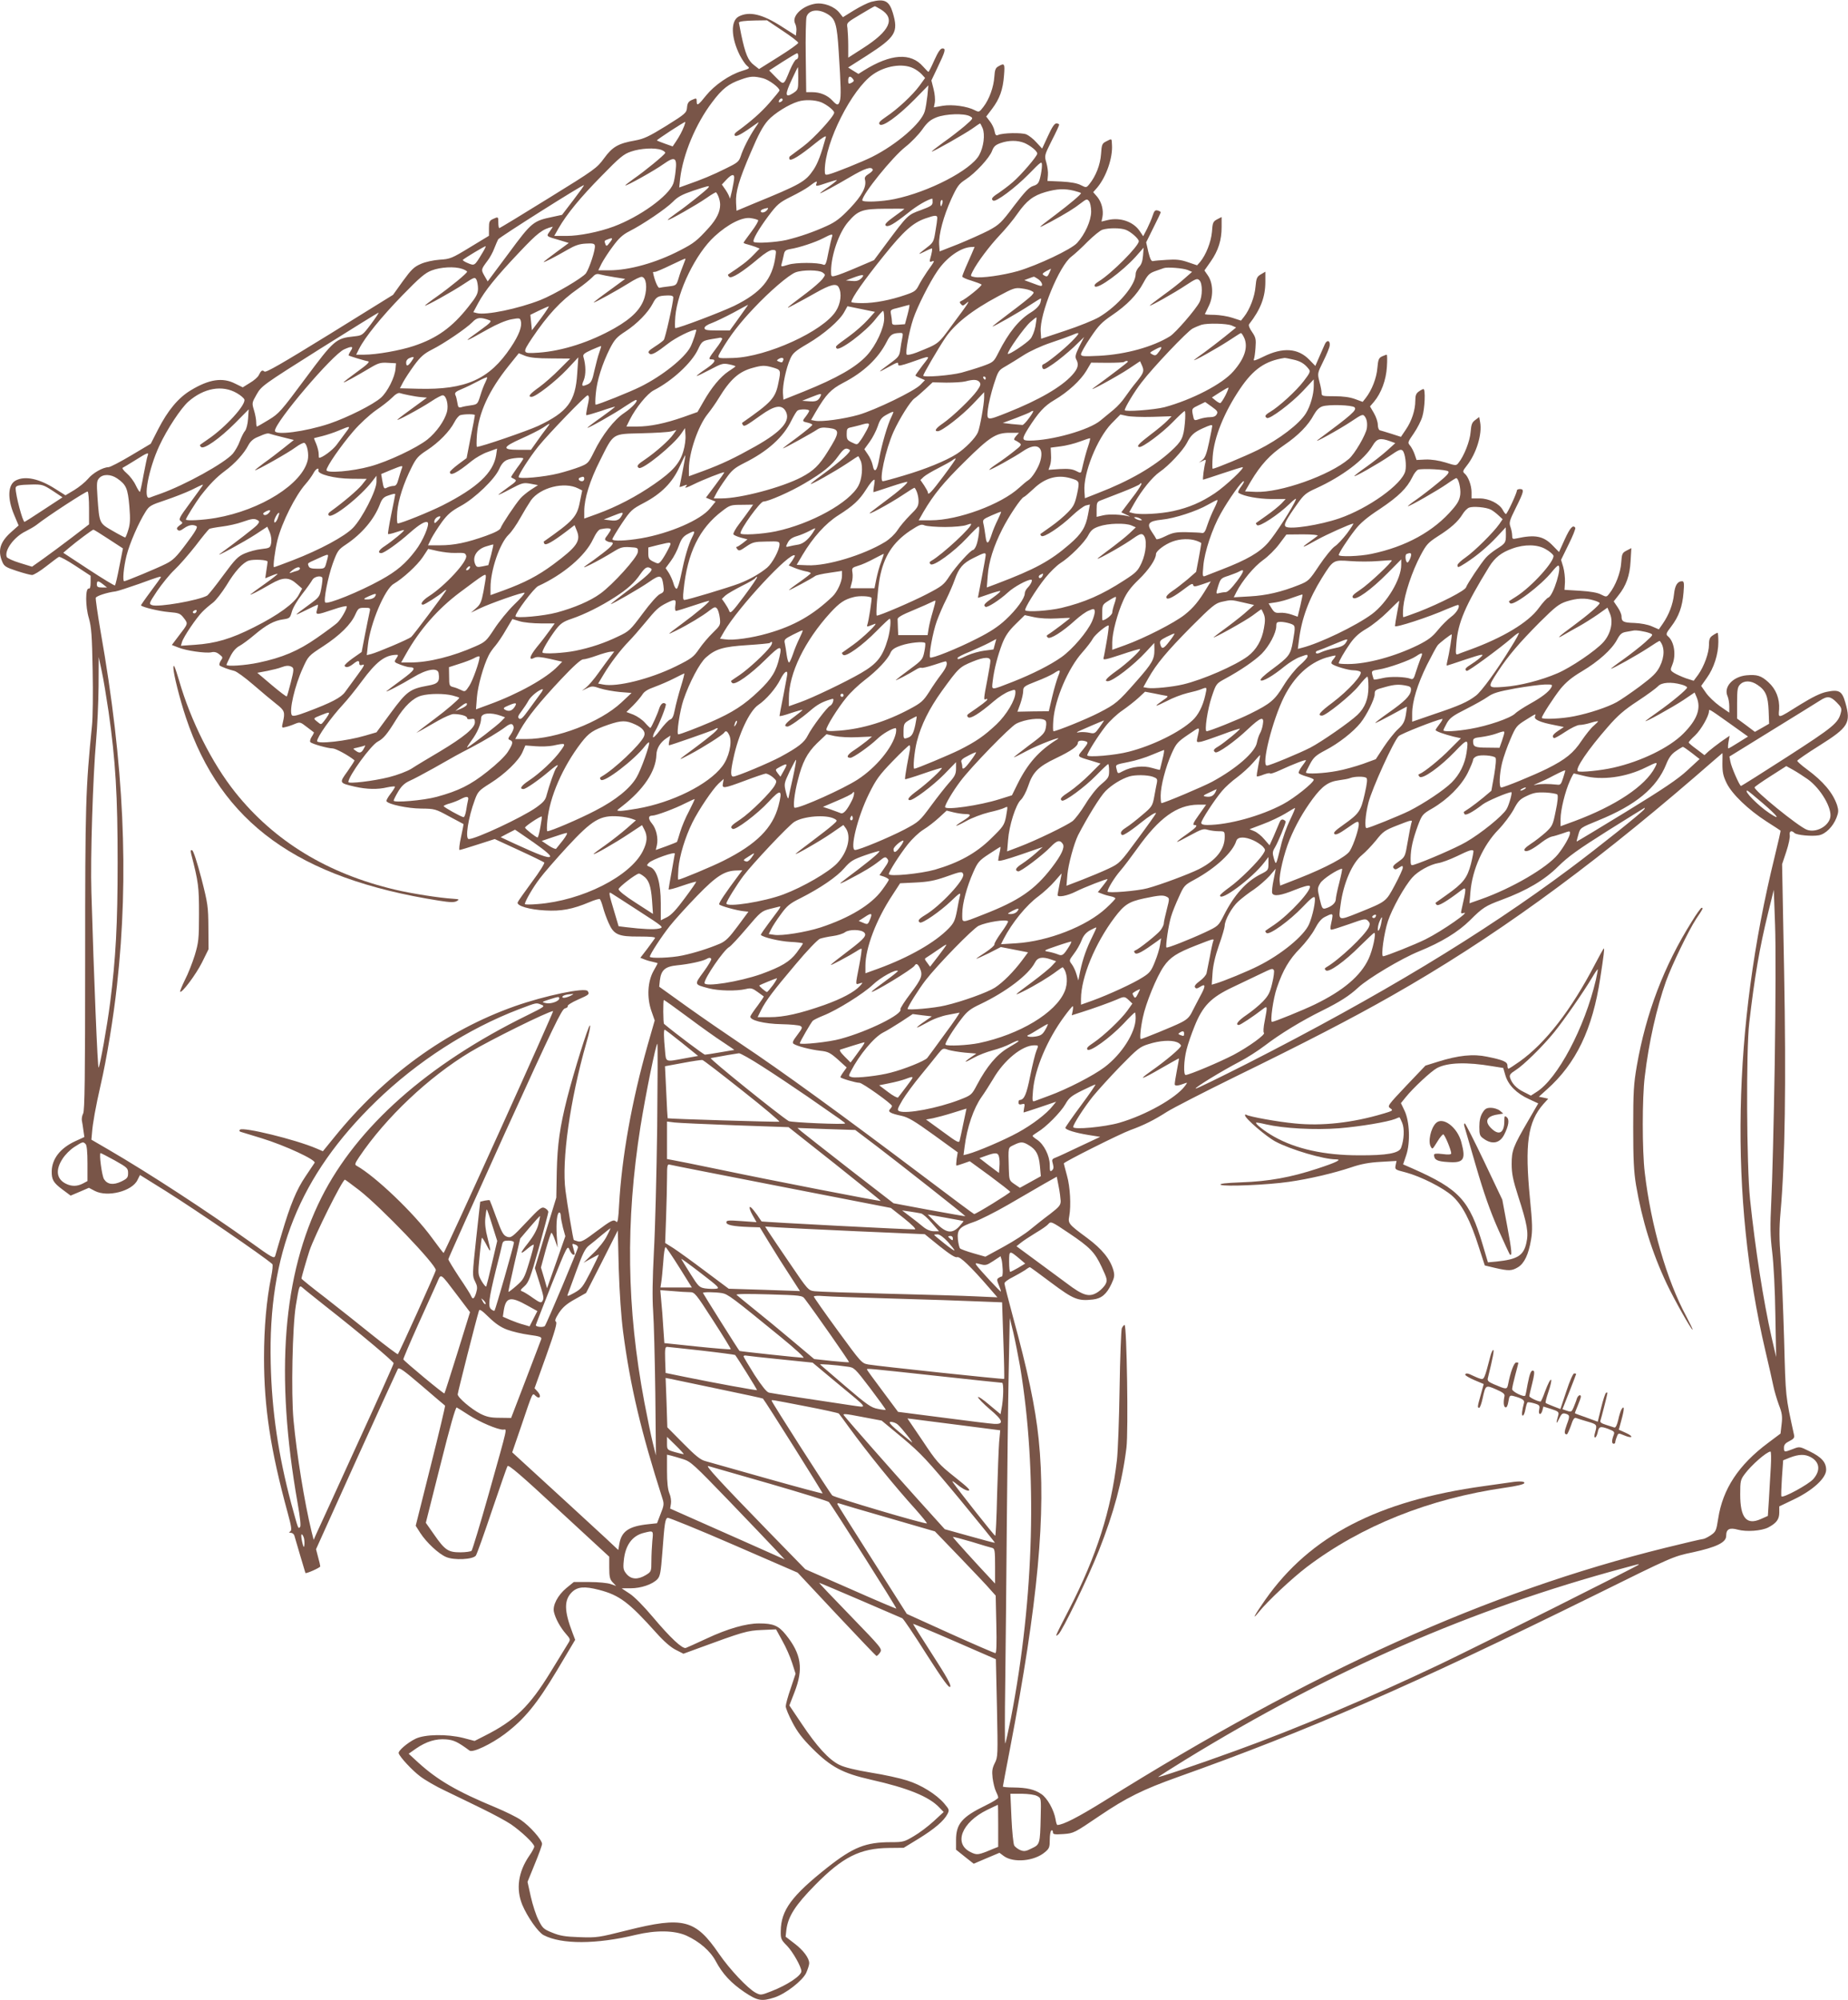 <?xml version="1.0" standalone="no"?>
<!DOCTYPE svg PUBLIC "-//W3C//DTD SVG 20010904//EN"
 "http://www.w3.org/TR/2001/REC-SVG-20010904/DTD/svg10.dtd">
<svg version="1.0" xmlns="http://www.w3.org/2000/svg"
 width="1183pt" height="1280pt" viewBox="0 0 1183 1280"
 preserveAspectRatio="xMidYMid meet">
<g transform="translate(0,1280) scale(0.1,-0.1)"
fill="#795548" stroke="none">
<path d="M5576 12788 c-21 -6 -70 -30 -109 -54 l-71 -44 -23 29 c-32 40 -101
66 -155 57 -84 -14 -152 -81 -128 -127 6 -11 10 -33 8 -48 l-3 -29 -91 58
c-124 80 -207 99 -274 65 -54 -28 -51 -134 6 -249 15 -28 35 -58 46 -67 20
-16 19 -17 -35 -34 -78 -24 -173 -90 -226 -155 -50 -63 -61 -70 -61 -41 0 24
-1 25 -34 10 -19 -9 -26 -21 -28 -47 -3 -34 -9 -40 -134 -118 -110 -68 -143
-83 -198 -93 -108 -19 -145 -40 -199 -114 -46 -63 -58 -72 -356 -256 -169
-105 -311 -191 -315 -191 -3 0 -6 16 -6 35 0 39 0 39 -35 23 -22 -10 -25 -18
-25 -59 l0 -48 -122 -74 c-116 -71 -127 -75 -193 -79 -41 -3 -92 -14 -121 -27
-44 -19 -61 -36 -115 -110 l-63 -88 -405 -251 c-308 -190 -409 -248 -418 -240
-15 12 -21 8 -37 -24 -6 -12 -31 -34 -57 -49 l-45 -28 -49 24 c-80 41 -167 28
-284 -43 -80 -48 -147 -129 -209 -250 l-47 -92 -126 -75 c-69 -41 -134 -75
-145 -75 -36 -1 -100 -37 -131 -75 -17 -20 -56 -52 -87 -71 l-57 -34 -65 41
c-103 66 -194 85 -253 54 -51 -26 -55 -115 -11 -219 l29 -69 -45 -40 c-73 -64
-90 -119 -60 -191 12 -30 23 -37 93 -60 43 -14 87 -26 98 -26 11 0 52 25 90
55 39 30 75 58 82 61 6 3 54 -23 107 -58 l96 -63 0 -42 c0 -29 -4 -42 -12 -40
-22 4 -22 -114 1 -190 16 -57 20 -110 24 -333 3 -146 1 -304 -4 -351 -41 -408
-44 -504 -44 -1494 0 -767 -3 -975 -13 -992 -7 -13 -10 -33 -8 -45 3 -13 7
-41 10 -64 l6 -41 -59 -27 c-95 -44 -148 -112 -150 -191 -1 -54 10 -74 66
-116 l55 -41 59 25 58 25 38 -20 c81 -42 239 -2 273 70 l16 32 167 -104 c194
-122 618 -412 680 -466 5 -4 1 -41 -7 -81 -30 -148 -46 -324 -46 -519 0 -318
42 -592 152 -994 24 -88 27 -110 16 -117 -10 -7 -9 -9 4 -9 9 0 19 -8 22 -17
8 -29 70 -238 71 -240 3 -7 95 34 95 42 0 5 -6 33 -14 60 l-13 50 257 569
c142 313 262 576 267 585 8 12 36 -8 154 -109 79 -68 146 -125 148 -126 2 -2
-39 -176 -92 -386 l-96 -383 30 -47 c39 -60 117 -133 165 -153 51 -22 171 -16
190 9 7 10 53 139 103 288 51 149 95 278 100 285 6 11 90 -61 329 -283 l322
-297 0 -70 c0 -59 4 -75 22 -94 l22 -23 -35 12 c-19 7 -79 13 -135 13 l-101 0
-48 -39 c-55 -46 -89 -111 -79 -153 10 -43 41 -99 76 -139 29 -33 30 -37 17
-58 -8 -13 -59 -96 -114 -186 -136 -222 -229 -312 -424 -410 l-63 -32 -72 19
c-104 26 -246 24 -306 -5 -53 -26 -113 -78 -108 -93 8 -25 87 -110 138 -148
30 -23 102 -65 160 -92 58 -28 164 -79 235 -114 72 -35 155 -80 185 -100 67
-46 150 -124 150 -143 0 -7 -14 -34 -32 -59 -71 -104 -86 -212 -45 -313 32
-77 102 -177 137 -195 115 -60 338 -59 590 2 130 31 247 29 324 -5 83 -38 153
-98 188 -164 44 -82 97 -139 184 -198 84 -56 110 -60 191 -34 72 23 181 108
204 158 10 23 19 50 19 61 0 33 -37 83 -95 127 l-56 43 5 45 c11 85 57 157
183 285 177 180 288 236 473 238 l95 1 95 58 c102 63 162 114 185 158 13 26
12 29 -21 68 -50 58 -147 119 -238 147 -43 14 -147 37 -230 50 -101 17 -168
33 -203 50 -67 33 -144 117 -242 264 l-78 116 33 85 c58 149 44 244 -55 367
-47 59 -81 73 -172 73 -83 0 -199 -33 -334 -96 -66 -31 -127 -58 -135 -61 -23
-6 -98 64 -211 198 -58 69 -119 131 -149 150 -27 18 -50 33 -50 33 0 1 26 1
58 1 65 0 139 25 170 58 18 19 22 43 32 172 14 190 18 215 34 221 6 2 197 -75
422 -173 l410 -178 248 -265 c137 -146 252 -266 256 -268 4 -1 14 8 23 21 16
24 14 26 -189 236 -113 116 -203 211 -200 211 3 0 121 -50 263 -111 142 -61
263 -113 269 -116 6 -2 76 -105 154 -229 111 -173 146 -221 153 -209 6 12 -23
64 -116 208 -68 106 -123 193 -122 194 1 2 121 -48 266 -111 l264 -115 7 -312
c6 -302 6 -314 -14 -353 -16 -32 -19 -50 -14 -95 4 -30 13 -69 21 -85 8 -16
15 -34 15 -41 0 -6 -37 -29 -81 -50 -152 -74 -189 -118 -189 -222 l0 -61 56
-45 57 -45 82 35 83 35 28 -21 c62 -45 195 -33 263 25 28 23 31 32 31 79 0 30
5 57 10 60 6 3 10 -1 10 -11 0 -14 9 -16 68 -12 66 5 69 7 230 116 173 117
278 169 502 249 834 297 1484 580 2673 1166 493 244 498 246 623 272 151 33
214 63 214 105 0 44 21 55 75 40 55 -15 150 -8 194 14 53 28 71 52 71 96 l0
39 94 45 c121 58 206 136 206 189 0 48 -29 81 -105 118 -65 32 -65 32 -108 15
-55 -21 -57 -21 -57 9 0 19 9 29 35 42 26 13 33 21 30 37 -56 257 -54 236 -64
611 -6 198 -15 433 -22 521 -10 124 -10 192 -1 295 29 327 36 833 23 1540
l-13 688 27 81 c15 45 25 92 22 106 -4 25 11 32 30 13 14 -14 112 -23 156 -15
44 8 91 56 113 112 14 36 14 48 4 81 -27 79 -88 152 -194 230 -34 25 -61 49
-61 54 0 4 63 48 140 96 189 119 205 145 168 276 -21 74 -40 86 -120 69 -39
-8 -90 -33 -168 -81 -149 -93 -141 -92 -136 -30 4 67 -20 129 -69 173 -46 42
-73 50 -140 44 -88 -9 -148 -75 -121 -134 6 -14 11 -43 11 -65 l0 -40 -61 42
c-33 24 -73 62 -89 86 l-30 43 36 51 c45 62 74 152 74 230 0 32 -2 59 -5 59
-3 0 -17 -7 -30 -16 -20 -13 -25 -25 -25 -60 0 -53 -31 -138 -69 -192 l-29
-39 -50 16 c-27 10 -61 25 -75 34 -25 16 -26 18 -12 52 26 62 13 149 -28 183
-14 12 -12 19 21 62 49 64 72 128 79 218 5 59 3 72 -9 72 -30 0 -46 -26 -52
-84 -7 -64 -32 -130 -72 -188 l-25 -36 -44 19 c-27 12 -71 20 -112 22 -71 2
-83 8 -83 43 0 12 -11 38 -25 58 l-25 37 29 37 c51 63 74 128 79 220 l5 84
-31 -16 c-27 -14 -30 -20 -34 -78 -4 -64 -37 -148 -76 -197 -18 -23 -19 -23
-53 -6 -22 12 -68 20 -134 24 l-100 6 3 50 c1 28 -4 71 -11 96 l-14 46 48 98
c27 54 46 102 43 107 -14 22 -33 1 -67 -73 l-37 -82 -39 40 c-60 63 -114 73
-233 47 -25 -6 -28 -3 -28 18 0 14 -5 39 -11 56 -10 28 -6 40 35 123 51 102
55 119 26 119 -11 0 -20 -4 -20 -10 0 -16 -62 -150 -70 -150 -3 0 -13 12 -20
26 -22 41 -88 74 -148 74 l-52 0 0 39 c0 44 -21 101 -44 120 -14 12 -13 17 13
50 62 78 100 203 86 278 l-6 34 -25 -19 c-21 -15 -26 -28 -30 -77 -4 -57 -42
-154 -78 -198 -14 -18 -17 -18 -83 3 -43 13 -89 20 -127 19 l-58 -3 -13 38
c-7 20 -21 46 -30 56 -15 17 -13 21 25 76 22 32 47 80 55 108 16 52 21 176 7
176 -4 0 -18 -7 -30 -16 -17 -12 -22 -25 -22 -58 0 -60 -23 -131 -61 -186
l-31 -46 -62 20 c-33 10 -67 21 -73 22 -7 2 -13 18 -13 35 0 18 -11 51 -25 75
l-25 43 25 29 c47 56 78 140 83 224 3 43 2 78 -1 78 -3 0 -17 -5 -30 -11 -21
-10 -25 -20 -30 -75 -5 -63 -35 -141 -75 -192 l-19 -24 -49 18 c-33 12 -76 18
-131 18 -78 0 -83 1 -83 21 0 11 -6 44 -14 73 -13 52 -13 53 25 130 21 42 40
88 41 101 4 34 -20 38 -33 4 -7 -15 -23 -52 -36 -82 l-23 -53 -39 40 c-72 74
-169 81 -294 19 -48 -24 -66 -29 -61 -18 4 9 9 43 11 76 4 53 2 65 -22 100
-17 24 -24 43 -19 50 74 95 104 174 104 272 l0 64 -29 -17 c-25 -15 -29 -24
-34 -79 -5 -63 -37 -147 -74 -193 l-19 -24 -55 18 c-30 10 -82 18 -116 19 -35
0 -62 2 -60 5 2 3 13 27 26 54 30 62 26 146 -7 193 l-22 32 40 57 c49 70 70
137 70 221 l0 64 -29 -15 c-26 -14 -29 -21 -33 -81 -6 -65 -38 -146 -76 -192
l-19 -21 -59 20 c-46 16 -76 19 -134 15 -41 -2 -81 -6 -89 -8 -11 -3 -19 14
-30 58 l-14 62 46 93 c26 51 47 96 47 99 0 4 -9 9 -20 12 -15 4 -22 -3 -31
-32 -6 -20 -23 -58 -36 -85 l-25 -48 -23 34 c-40 59 -124 88 -202 70 l-42 -10
6 29 c8 43 -5 95 -33 129 l-26 30 27 31 c57 69 99 190 93 273 -2 42 0 40 -37
21 -26 -13 -29 -20 -33 -82 -5 -68 -33 -140 -75 -192 -19 -23 -20 -23 -54 -6
-22 12 -65 20 -124 23 l-90 4 3 37 c2 20 -3 56 -10 80 -13 44 -13 46 34 140
27 52 48 98 48 103 0 4 -8 8 -18 8 -12 0 -28 -24 -54 -81 l-37 -80 -36 39
c-19 22 -49 45 -65 52 -30 12 -150 10 -181 -4 -13 -6 -18 0 -23 26 -3 18 -17
46 -30 62 l-23 30 38 50 c48 64 69 121 76 214 6 75 3 80 -35 58 -19 -10 -24
-22 -27 -67 -4 -65 -32 -144 -70 -193 -26 -34 -28 -35 -54 -22 -49 26 -145 39
-206 29 l-57 -10 6 31 c3 17 0 56 -8 86 l-14 55 38 80 c52 108 56 125 33 125
-13 0 -28 -22 -52 -75 -18 -41 -35 -75 -38 -75 -2 0 -17 15 -34 34 -79 91
-207 82 -379 -25 l-35 -22 -33 20 -33 21 121 77 c183 118 202 149 165 273 -23
77 -53 92 -139 70z m62 -48 c96 -58 59 -138 -113 -248 l-95 -61 0 77 c0 42 -3
93 -5 112 -6 35 -5 35 82 87 48 29 90 53 93 53 3 0 20 -9 38 -20z m-339 -31
c49 -30 59 -64 70 -239 14 -218 16 -290 7 -317 -9 -29 -17 -29 -47 3 -31 34
-78 54 -128 54 l-40 0 -3 228 c-2 125 1 239 5 254 14 46 76 54 136 17z m-289
-106 c55 -36 100 -71 100 -77 0 -6 -56 -46 -125 -89 l-126 -79 -33 26 c-37 28
-55 71 -81 194 -8 40 -15 75 -15 77 0 8 38 13 108 14 l72 1 100 -67z m100
-163 c0 -11 -6 -20 -12 -20 -7 0 -25 -31 -41 -68 -41 -100 -38 -99 -89 -48
l-44 45 85 55 c47 30 89 55 94 55 4 1 7 -8 7 -19z m735 -76 c18 -8 43 -26 55
-39 l22 -24 -36 -50 c-45 -61 -142 -151 -213 -198 -41 -28 -51 -39 -42 -49 17
-20 116 51 223 159 l89 91 -6 -65 c-4 -35 -11 -81 -17 -101 -22 -77 -180 -213
-337 -292 -62 -31 -238 -102 -275 -111 -26 -7 -28 -5 -28 26 1 178 173 519
309 613 79 55 188 72 256 40z m-735 -66 c0 -72 -1 -73 -34 -95 -50 -32 -53 -9
-8 86 20 44 38 80 40 81 1 0 2 -33 2 -72z m-225 1 c38 -10 105 -60 105 -78 0
-3 -29 -39 -64 -79 -55 -63 -120 -120 -208 -184 -15 -11 -20 -20 -13 -26 9 -9
44 10 135 75 23 17 22 15 -7 -27 -36 -54 -76 -131 -92 -182 -11 -32 -21 -41
-94 -76 -86 -43 -157 -72 -246 -103 l-53 -19 6 58 c19 156 100 350 205 488 65
87 106 118 184 145 61 22 83 23 142 8z m574 -3 c10 -12 8 -17 -8 -26 -19 -9
-21 -8 -21 15 0 28 12 32 29 11z m-449 -135 c0 -5 -7 -11 -14 -14 -10 -4 -13
-1 -9 9 6 15 23 19 23 5z m248 -16 c37 -16 82 -52 82 -66 0 -23 -130 -165
-197 -215 -43 -32 -82 -61 -87 -65 -4 -4 -5 -12 -2 -18 9 -14 68 23 164 101
47 38 72 53 69 41 -31 -113 -52 -168 -79 -209 -52 -77 -80 -93 -388 -219
l-105 -44 -3 50 c-4 70 17 144 94 323 49 116 78 169 110 205 40 45 133 103
193 121 43 14 109 11 149 -5z m951 -89 c23 -13 23 -13 -33 -62 -32 -27 -93
-75 -138 -106 -44 -32 -77 -58 -73 -58 12 0 209 112 258 146 26 19 49 34 51
34 2 0 9 -14 16 -30 17 -41 7 -121 -22 -173 -53 -96 -323 -236 -542 -281 -79
-17 -206 -22 -206 -8 0 38 192 276 276 342 36 28 84 78 107 110 33 47 52 63
92 79 59 23 177 27 214 7z m-1829 -62 c-14 -35 -29 -64 -53 -100 l-21 -31 -48
17 c-26 9 -50 19 -53 21 -3 4 172 118 182 119 1 0 -2 -12 -7 -26z m2178 -109
c39 -17 82 -52 82 -68 0 -17 -107 -141 -157 -183 -26 -23 -67 -53 -90 -69 -43
-27 -51 -39 -35 -49 17 -11 140 81 225 167 85 87 87 88 87 57 0 -17 -5 -51
-11 -75 -9 -37 -16 -46 -45 -55 -27 -9 -54 -38 -123 -128 -81 -108 -94 -120
-162 -157 -41 -21 -128 -60 -194 -87 l-120 -47 -3 45 c-4 62 28 181 78 291 38
82 48 96 91 124 62 40 154 139 170 184 10 27 22 38 53 49 54 19 109 19 154 1z
m-2323 -45 c15 -6 25 -14 23 -19 -4 -13 -134 -119 -201 -165 -31 -22 -55 -41
-54 -43 6 -5 188 96 246 138 71 50 86 41 76 -44 -3 -32 -10 -69 -15 -82 -30
-80 -215 -213 -382 -275 -94 -35 -221 -60 -301 -60 l-79 0 27 48 c53 92 141
199 275 335 118 121 142 141 190 157 60 21 154 26 195 10z m1352 -126 c2 -5
-10 -17 -26 -27 -20 -12 -28 -23 -24 -36 12 -45 -18 -102 -95 -183 -61 -64
-92 -88 -147 -113 -87 -40 -178 -71 -261 -91 -66 -15 -199 -23 -209 -12 -10
10 30 80 95 167 55 73 69 85 143 122 45 22 96 51 112 63 50 38 59 41 52 23 -8
-22 -3 -21 68 3 32 11 60 19 62 17 1 -2 -22 -21 -52 -42 -30 -20 -55 -39 -55
-42 0 -4 102 51 190 103 97 57 139 71 147 48z m-887 -51 c-1 -28 -27 -150 -29
-132 0 9 -12 32 -25 52 l-25 36 29 31 c32 34 50 39 50 13z m-1030 -144 l-72
-94 -60 -13 c-125 -26 -134 -33 -281 -232 l-135 -181 -21 36 c-22 39 -22 40
19 95 15 19 35 55 44 80 10 25 21 51 25 58 6 13 543 352 549 347 2 -2 -29 -45
-68 -96z m865 81 c-9 -14 -141 -120 -207 -165 -31 -22 -55 -41 -53 -43 5 -5
185 97 248 141 31 22 59 38 61 36 14 -16 26 -53 26 -79 0 -45 -22 -91 -71
-146 -77 -85 -97 -101 -187 -147 -152 -79 -324 -127 -453 -127 l-69 0 21 43
c12 23 44 73 72 110 38 52 63 75 106 97 87 44 236 145 279 189 30 31 58 46
128 70 100 33 108 35 99 21z m2341 -21 c24 -6 44 -13 44 -15 0 -9 -70 -68
-160 -136 -126 -95 -129 -98 -35 -48 101 55 150 85 196 121 34 26 38 27 50 12
8 -9 14 -39 14 -67 0 -58 -39 -145 -90 -201 -37 -41 -251 -142 -379 -180 -96
-27 -235 -47 -278 -38 -27 5 -27 5 -11 37 29 57 106 160 173 231 37 39 88 100
113 137 59 84 101 116 180 139 74 21 122 23 183 8z m-906 -73 c0 -20 -11 -27
-76 -51 -83 -30 -83 -30 -221 -215 l-78 -105 -110 -47 c-60 -26 -122 -50 -137
-53 -27 -7 -28 -6 -28 31 1 101 50 244 109 313 64 75 91 84 238 85 68 1 123 0
123 -1 0 -1 -30 -23 -66 -49 -46 -33 -62 -50 -55 -57 14 -14 53 8 146 82 54
44 121 83 153 90 1 1 2 -10 2 -23z m63 -6 c-3 -11 -7 -20 -9 -20 -2 0 -4 9 -4
20 0 11 4 20 9 20 5 0 7 -9 4 -20z m-1123 -45 c-14 -17 -40 -20 -40 -6 0 8 18
16 44 20 5 0 3 -6 -4 -14z m1090 -51 c0 -8 -5 -47 -12 -85 -10 -64 -14 -72
-52 -101 -62 -48 -65 -52 -19 -29 23 12 45 21 48 21 5 0 1 -28 -12 -72 -3 -14
0 -16 13 -11 20 7 18 3 -32 -67 -17 -25 -41 -63 -52 -85 -18 -36 -28 -43 -84
-62 -98 -34 -200 -53 -277 -53 -39 0 -71 3 -71 7 0 24 83 142 209 298 126 157
185 209 265 237 63 22 76 22 76 2z m-1147 -13 c4 -4 -15 -37 -43 -74 -27 -36
-50 -68 -50 -70 0 -3 11 -8 25 -11 13 -3 36 -11 51 -16 l27 -11 -44 -45 c-36
-37 -72 -64 -158 -121 -3 -2 1 -9 7 -15 14 -14 86 32 187 117 41 35 74 55 90
55 24 0 25 -2 19 -42 -20 -146 -92 -231 -265 -316 -84 -40 -352 -142 -376
-142 -3 0 -3 33 0 74 14 163 131 403 251 513 86 79 177 125 231 117 22 -3 43
-9 48 -13z m-1333 -71 c-24 -34 -28 -31 65 -58 l56 -17 -80 -59 c-45 -33 -81
-61 -81 -63 0 -5 76 34 150 77 50 29 78 39 120 41 44 3 56 0 58 -13 5 -24 -35
-145 -57 -177 -21 -29 -203 -136 -291 -171 -142 -56 -350 -99 -407 -84 l-23 6
31 58 c41 77 114 168 264 326 117 124 147 147 213 163 2 1 -6 -13 -18 -29z
m3687 9 c32 -12 83 -57 83 -73 -1 -32 -174 -206 -255 -256 -24 -15 -33 -26
-26 -33 19 -19 173 93 261 190 l51 58 -4 -51 c-3 -35 -10 -57 -25 -72 -12 -12
-22 -32 -22 -45 0 -71 -112 -204 -235 -277 -33 -19 -129 -58 -214 -86 l-156
-52 -3 45 c-8 113 119 423 197 481 20 15 67 58 104 96 38 37 80 72 95 76 39
12 116 12 149 -1z m-1881 -45 c-3 -9 -14 -54 -23 -100 -13 -70 -19 -84 -32
-78 -36 15 -176 15 -224 0 -49 -15 -49 -15 -43 7 4 12 9 37 13 54 5 28 11 33
42 39 57 9 160 43 210 69 55 29 65 30 57 9z m-1424 -38 c-16 -22 -21 -23 -26
-10 -9 23 -8 24 17 33 30 12 33 6 9 -23z m-816 -68 c-48 -80 -48 -80 -91 -62
-20 8 -35 18 -32 21 13 12 142 90 146 87 2 -2 -8 -22 -23 -46z m3134 -3 c-11
-25 -29 -66 -40 -91 -11 -25 -20 -50 -20 -54 0 -5 26 -17 58 -26 31 -10 61
-21 65 -25 8 -6 -102 -95 -131 -106 -10 -4 -10 -9 -1 -19 10 -12 15 -12 32 3
34 30 16 2 -82 -129 -99 -135 -87 -125 -233 -184 -34 -13 -60 -18 -64 -13 -9
15 15 147 42 228 26 78 105 234 155 307 59 87 149 150 216 153 l22 1 -19 -45z
m-1846 -71 c-9 -21 -23 -60 -30 -85 -14 -45 -15 -46 -62 -52 -26 -3 -54 -7
-61 -9 -10 -2 -32 50 -41 100 0 1 6 2 13 2 7 0 54 20 103 44 49 24 90 42 92
41 1 -1 -5 -19 -14 -41z m-1415 -25 c17 -6 31 -14 31 -18 0 -10 -106 -97 -192
-158 -43 -30 -78 -57 -78 -59 0 -8 175 89 247 137 68 45 73 47 83 29 5 -10 10
-36 10 -57 0 -32 -10 -52 -63 -118 -103 -130 -200 -200 -348 -249 -86 -29
-239 -56 -317 -56 l-52 0 19 38 c38 75 142 203 276 341 112 115 146 144 188
160 58 22 147 27 196 10z m4644 -7 l28 -12 -49 -43 c-26 -24 -87 -72 -135
-106 -48 -35 -87 -65 -87 -67 0 -7 159 82 229 129 67 44 75 47 89 33 21 -20
20 -102 0 -141 -27 -50 -152 -194 -188 -217 -110 -68 -283 -116 -452 -125
-104 -5 -118 -4 -118 10 0 9 27 57 61 107 51 76 72 98 137 142 96 65 160 131
201 207 27 50 38 62 74 75 23 8 49 17 57 20 23 8 122 0 153 -12z m-885 -17
c-12 -27 -16 -29 -37 -16 -11 7 -7 12 15 25 16 8 30 15 31 16 2 0 -3 -11 -9
-25z m-1452 1 c19 -14 19 -15 -2 -43 -12 -15 -57 -55 -101 -88 -141 -106 -143
-109 -78 -74 33 17 94 51 135 74 95 54 135 64 149 36 21 -38 13 -104 -18 -152
-81 -129 -442 -293 -656 -300 -114 -3 -109 -7 -74 54 54 91 114 169 202 262
104 111 227 216 270 232 46 17 149 16 173 -1z m-1333 -30 l69 -11 -101 -74
c-56 -40 -101 -75 -101 -77 0 -6 154 79 224 123 37 24 76 43 85 41 28 -5 36
-67 17 -132 -22 -73 -79 -132 -191 -196 -157 -89 -333 -146 -487 -157 -106 -7
-107 -5 -42 93 99 147 183 239 294 316 36 25 76 58 90 72 19 21 30 26 50 20
14 -4 56 -12 93 -18z m1581 -7 c-16 -15 -31 -20 -60 -17 l-39 3 45 17 c64 24
79 23 54 -3z m1131 -5 c23 -15 35 -44 18 -44 -5 0 -30 8 -57 19 l-49 18 29 11
c16 6 30 11 32 11 1 1 14 -6 27 -15z m-42 -76 c18 -9 18 -10 0 -30 -10 -11
-71 -60 -137 -109 -65 -49 -116 -89 -113 -89 10 0 175 94 238 136 37 24 69 44
72 44 3 0 1 -13 -4 -30 -7 -18 -28 -40 -59 -59 -77 -47 -144 -130 -208 -257
-31 -61 -32 -62 -104 -88 -40 -14 -100 -32 -133 -41 -70 -18 -245 -32 -245
-19 0 9 94 171 139 238 60 91 172 180 341 270 96 52 109 56 150 50 25 -3 53
-10 63 -16z m-2293 -42 c0 -32 -51 -260 -61 -272 -6 -7 -31 -26 -55 -41 -45
-29 -51 -37 -34 -48 13 -8 44 9 118 67 49 38 150 88 178 88 6 0 -20 -78 -36
-110 -37 -71 -179 -185 -320 -255 -66 -33 -270 -115 -287 -115 -3 0 -3 32 1
71 7 83 41 190 90 288 30 58 44 74 100 110 75 49 145 121 175 179 22 43 33 49
94 51 25 1 37 -3 37 -13z m461 -73 c-11 -16 -38 -53 -59 -83 l-40 -55 -81 0
c-67 0 -81 3 -81 16 0 9 19 22 48 32 26 10 88 40 137 66 50 27 91 50 93 50 2
1 -6 -11 -17 -26z m1039 -35 l-17 -63 -41 -3 c-36 -3 -42 0 -42 16 0 11 -3 33
-6 49 -6 30 -5 31 53 45 32 9 61 16 64 17 3 0 -2 -27 -11 -61z m-2347 -25
l-58 -77 -5 50 -5 49 55 27 c30 14 58 27 63 27 4 1 -19 -34 -50 -76z m2050 59
l88 -18 -46 -51 c-25 -28 -78 -75 -118 -104 -93 -68 -90 -65 -82 -78 14 -24
188 106 251 188 22 28 42 50 47 51 4 0 7 -22 7 -48 0 -61 -53 -174 -110 -236
-71 -77 -192 -146 -405 -232 l-130 -52 -3 43 c-3 49 20 159 47 219 15 35 32
50 111 96 104 61 206 149 235 204 11 20 20 36 20 36 0 0 40 -8 88 -18z m-3138
-96 c-55 -73 -56 -73 -109 -79 -116 -12 -128 -23 -311 -269 -156 -210 -169
-225 -235 -265 -39 -24 -73 -43 -75 -43 -3 0 -5 13 -5 28 0 16 -6 50 -14 76
-14 46 -14 48 17 102 31 54 39 60 402 289 204 128 373 233 378 234 4 1 -17
-32 -48 -73z m759 24 c15 -5 6 -16 -55 -60 -125 -89 -117 -88 46 4 55 31 112
55 147 62 54 10 57 9 62 -11 9 -35 -12 -90 -64 -168 -137 -205 -288 -273 -593
-265 l-117 3 21 40 c12 22 44 71 71 108 40 54 63 74 112 99 80 40 223 138 260
176 29 31 50 34 110 12z m3494 -40 c-6 -30 -20 -66 -32 -79 -25 -29 -137 -103
-144 -96 -9 9 106 172 145 205 19 17 36 30 38 28 2 -2 -2 -28 -7 -58z m1256 7
l29 -13 -74 -60 c-41 -33 -99 -77 -129 -99 -30 -21 -59 -43 -65 -48 -18 -18
147 74 220 122 39 25 73 48 78 49 4 2 14 -13 23 -33 24 -59 1 -130 -71 -212
-69 -80 -263 -181 -440 -229 -66 -17 -255 -31 -255 -19 0 16 63 121 108 178
73 96 292 326 326 344 17 9 42 19 56 24 40 12 162 9 194 -4z m-2108 -79 c-4
-18 -10 -53 -13 -77 -5 -39 -12 -48 -67 -88 -80 -59 -82 -63 -14 -25 66 36 68
37 68 18 0 -10 19 -6 78 14 137 48 131 50 78 -18 -25 -33 -46 -63 -46 -65 0
-3 14 -10 31 -17 l30 -13 -28 -29 c-39 -41 -290 -162 -397 -193 -96 -27 -235
-46 -278 -38 l-26 5 30 52 c66 112 96 144 176 186 130 67 224 156 278 262 23
46 36 55 83 57 21 1 23 -2 17 -31z m1084 -24 c-54 -54 -158 -138 -182 -146 -7
-3 -9 -12 -5 -22 6 -15 15 -12 69 25 35 24 93 72 131 107 l67 65 -31 -61 c-24
-49 -28 -65 -20 -81 19 -34 12 -60 -26 -102 -69 -76 -212 -159 -413 -239 -136
-54 -134 -54 -126 22 4 34 21 104 37 155 29 90 31 93 77 119 26 15 78 47 115
71 39 25 112 59 172 79 57 19 118 41 137 49 55 24 55 17 -2 -41z m-2237 20 c3
-3 -14 -32 -39 -64 -48 -64 -51 -70 -30 -70 35 0 22 -22 -34 -60 -33 -22 -60
-43 -60 -46 0 -3 37 15 83 39 77 41 85 43 125 35 24 -5 42 -11 40 -13 -2 -3
-22 -17 -45 -32 -52 -35 -109 -104 -159 -192 l-39 -68 -90 -32 c-117 -41 -214
-61 -298 -61 l-67 0 21 43 c40 79 113 168 154 189 119 61 242 175 283 261 25
54 29 56 90 67 26 4 50 8 53 9 3 0 8 -2 12 -5z m-787 -91 c-8 -21 -21 -73 -31
-115 -13 -62 -21 -77 -41 -87 -40 -18 -44 -13 -27 26 14 36 14 93 -2 148 -5
17 4 24 52 46 32 14 59 25 61 24 1 -1 -4 -20 -12 -42z m-1591 11 c-9 -14 -15
-27 -13 -29 5 -4 102 -34 123 -37 15 -2 -1 -19 -68 -67 -48 -35 -87 -65 -87
-68 0 -5 76 37 172 94 49 29 65 34 110 31 l53 -3 -3 -34 c-4 -55 -51 -148 -93
-186 -49 -44 -214 -127 -332 -167 -154 -51 -347 -76 -347 -45 0 55 369 489
443 521 51 23 62 20 42 -10z m5175 -4 c-19 -26 -24 -28 -42 -19 -21 11 -20 12
13 30 48 26 54 23 29 -11z m-3893 -44 l123 -1 -68 -68 c-37 -38 -95 -89 -129
-114 -62 -44 -77 -63 -50 -63 26 0 153 98 226 175 l73 78 -7 -104 c-11 -179
-62 -246 -250 -335 -72 -33 -366 -134 -392 -134 -3 0 -3 35 0 78 11 140 77
283 202 439 l66 82 42 -17 c30 -11 76 -16 164 -16z m-894 -20 c-22 -31 -33
-33 -33 -6 0 12 9 24 23 29 30 12 32 7 10 -23z m2381 9 c-7 -17 -7 -17 -29 -9
-13 5 -14 8 -3 15 21 14 38 10 32 -6z m3263 4 c47 -10 74 -26 101 -61 12 -15
8 -25 -33 -78 -47 -62 -158 -163 -214 -196 -32 -19 -38 -29 -21 -39 17 -11
158 95 231 173 l69 74 0 -43 c0 -53 -22 -129 -50 -174 -43 -69 -170 -166 -308
-235 -83 -41 -273 -120 -289 -120 -3 0 -3 35 0 78 9 125 74 284 176 435 85
125 160 177 283 196 4 1 29 -4 55 -10z m-1057 -14 c0 -4 -105 -84 -220 -168
-48 -35 156 76 226 123 l72 48 11 -24 c17 -38 14 -48 -31 -105 -24 -28 -57
-73 -75 -99 -17 -26 -50 -62 -73 -81 -23 -19 -61 -50 -85 -70 -72 -61 -313
-129 -456 -129 -48 0 -49 10 -8 76 66 104 104 146 169 184 87 51 168 126 205
188 l30 51 103 -1 c57 0 106 2 109 6 8 7 23 8 23 1z m-2280 -35 c60 -17 60
-17 43 -100 -19 -98 -43 -124 -232 -256 -1 -2 0 -7 4 -13 8 -14 20 -7 115 61
88 63 134 71 159 27 35 -62 -24 -130 -194 -226 -134 -75 -211 -112 -332 -157
l-93 -34 0 47 c0 104 60 277 120 351 20 25 52 70 70 100 75 123 130 172 220
196 57 16 76 16 120 4z m-1833 -97 c-8 -15 -23 -53 -32 -84 -17 -55 -19 -57
-59 -63 -23 -3 -51 -8 -62 -12 -18 -5 -22 -1 -26 28 -3 18 -8 41 -13 50 -6 14
2 22 41 38 27 11 74 34 104 50 30 16 56 27 58 25 2 -2 -3 -16 -11 -32z m3203
27 c0 -5 -2 -10 -4 -10 -3 0 -8 5 -11 10 -3 6 -1 10 4 10 6 0 11 -4 11 -10z
m-40 -25 c10 -13 8 -22 -15 -55 -35 -50 -156 -166 -218 -209 -47 -32 -59 -51
-34 -51 26 0 153 98 225 174 l72 76 0 -34 c0 -41 -27 -193 -40 -223 -15 -36
-82 -104 -135 -138 -71 -45 -201 -98 -341 -139 -66 -20 -126 -36 -132 -36 -27
0 17 203 68 317 39 85 107 194 134 213 12 8 42 34 69 59 l47 44 88 -2 c48 0
103 3 122 8 53 14 76 12 90 -4z m-4754 -71 c23 -13 44 -31 48 -40 13 -33 -121
-180 -232 -255 -26 -18 -49 -34 -51 -36 -3 -2 0 -8 6 -14 17 -17 117 52 217
152 l88 89 -4 -60 c-2 -33 -11 -67 -19 -77 -9 -10 -24 -40 -34 -67 -9 -26 -30
-62 -45 -80 -54 -61 -306 -200 -463 -256 -28 -10 -60 -21 -69 -25 -45 -18 -7
184 62 332 49 106 138 240 185 282 100 88 218 109 311 55z m6329 -14 c-14 -27
-29 -50 -34 -50 -5 0 -19 8 -31 18 l-22 18 48 31 c27 17 52 32 57 32 4 1 -4
-21 -18 -49z m-5225 0 c25 -5 60 -11 79 -12 l34 -3 -82 -60 c-46 -33 -93 -68
-104 -78 -31 -26 146 69 215 115 31 21 64 38 72 38 23 0 39 -62 27 -107 -16
-57 -67 -129 -125 -176 -70 -55 -252 -141 -366 -172 -116 -32 -280 -45 -280
-24 0 23 92 156 172 249 42 49 104 105 143 133 39 26 86 63 105 82 21 22 41
33 50 29 8 -3 35 -9 60 -14z m2630 -11 c-14 -26 -29 -31 -76 -27 l-39 3 55 22
c69 27 73 28 60 2z m-1480 -6 c0 -10 -5 -38 -11 -62 -5 -24 -8 -46 -6 -48 3
-2 44 10 93 26 48 17 89 29 91 28 1 -2 -38 -32 -87 -67 -50 -35 -90 -66 -90
-68 0 -7 178 93 238 135 35 23 67 43 73 43 20 0 -24 -49 -75 -83 -64 -42 -142
-143 -193 -248 -36 -73 -39 -76 -92 -97 -31 -12 -92 -31 -136 -42 -92 -23
-255 -38 -255 -23 0 17 70 126 127 197 64 79 302 326 315 326 4 0 8 -8 8 -17z
m4019 -104 c-6 -13 -21 -19 -43 -19 -18 0 -47 -5 -65 -11 -38 -13 -37 -14 -46
31 -6 34 -5 36 37 56 l43 21 42 -30 c35 -25 41 -33 32 -48z m882 44 c17 -17
-16 -46 -233 -207 -45 -34 138 67 211 116 70 47 76 49 88 32 13 -17 17 -43 13
-74 -5 -40 -78 -166 -115 -197 -124 -106 -441 -218 -598 -211 l-67 3 37 64
c64 107 123 171 213 232 91 62 155 127 191 195 16 28 33 46 54 53 41 14 191 9
206 -6z m-3491 -22 c0 -4 -9 -20 -20 -34 -26 -33 -26 -34 10 -42 17 -4 30 -10
30 -14 0 -5 -43 -40 -96 -80 -54 -39 -95 -71 -92 -71 8 0 189 100 218 120 19
13 36 16 75 11 73 -9 72 -27 -6 -151 -55 -89 -91 -123 -168 -164 -126 -66
-391 -136 -513 -136 l-49 0 17 33 c9 17 36 60 61 94 37 53 55 68 116 99 151
75 252 166 304 274 15 30 32 58 38 62 14 11 75 10 75 -1z m527 -38 c-24 -46
-64 -183 -78 -265 -14 -83 -32 -102 -43 -44 -4 19 -17 49 -30 67 l-23 34 34
47 c19 26 42 71 52 100 14 43 25 57 57 74 21 12 40 20 42 18 2 -1 -3 -15 -11
-31z m881 -8 c-18 -25 -37 -45 -43 -45 -5 0 -36 3 -68 6 l-58 7 86 32 c47 18
89 35 92 39 4 3 11 6 16 6 5 0 -6 -20 -25 -45z m997 -32 c-9 -96 -19 -116 -90
-181 -109 -100 -267 -191 -464 -267 l-86 -34 -3 45 c-8 115 81 337 173 433
l57 58 42 -9 c22 -5 96 -8 163 -6 l123 4 -28 -29 c-15 -16 -63 -56 -107 -89
-75 -57 -92 -76 -72 -79 21 -4 148 91 212 157 39 40 74 73 79 73 4 1 5 -34 1
-76z m-4545 50 c0 -5 -12 -68 -27 -141 l-26 -134 -54 -40 c-29 -22 -53 -44
-53 -49 0 -29 46 -6 140 71 25 20 71 47 104 58 l58 21 -6 -42 c-18 -113 -121
-209 -344 -322 -84 -42 -264 -115 -286 -115 -5 0 -6 32 -3 74 7 79 40 182 93
287 28 56 42 72 98 108 75 49 145 121 175 179 11 22 29 43 38 45 30 8 93 7 93
0z m458 -85 c-14 -18 -42 -56 -62 -85 l-37 -52 -80 0 c-109 0 -103 18 21 73
52 23 113 54 135 68 51 34 52 34 23 -4z m2051 -10 c-12 -23 -31 -55 -42 -69
-19 -27 -20 -27 -53 -11 -30 14 -34 20 -34 54 0 33 3 38 28 43 15 3 41 10 57
14 64 19 68 16 44 -31z m2211 25 c0 -5 -9 -51 -20 -103 -15 -71 -25 -99 -42
-113 l-23 -18 23 11 c21 10 23 10 19 -7 -9 -28 -20 -113 -15 -113 2 0 58 18
123 40 65 22 124 40 129 40 20 0 -109 -121 -176 -166 -88 -59 -165 -92 -268
-115 -83 -18 -213 -25 -258 -13 l-23 6 32 57 c48 84 115 167 162 200 58 39
150 138 175 186 25 50 45 68 102 94 49 22 60 25 60 14z m-5546 -40 c-15 -21
-43 -58 -60 -81 -26 -34 -91 -82 -111 -82 -2 0 -3 11 -3 25 0 14 -7 42 -15 62
-8 19 -15 36 -15 38 0 1 24 7 53 14 28 7 77 23 107 36 74 31 77 31 44 -12z
m2161 -118 c-22 -79 -68 -131 -185 -212 -115 -80 -241 -146 -367 -192 l-83
-30 0 48 c0 79 36 196 101 324 89 178 76 169 266 174 86 2 172 7 190 12 l33 9
-20 -28 c-27 -39 -114 -115 -177 -158 -53 -35 -61 -46 -43 -57 23 -14 221 146
271 220 l24 35 3 -46 c2 -25 -4 -69 -13 -99z m-2562 86 l68 -17 -63 -50 c-35
-28 -92 -72 -128 -97 -35 -26 -61 -47 -57 -47 13 0 214 113 259 147 26 19 52
32 57 28 18 -10 29 -73 21 -109 -34 -153 -300 -321 -589 -371 -80 -14 -191
-20 -191 -10 0 9 64 111 93 150 59 76 102 120 157 161 63 46 123 112 150 165
12 23 32 41 57 51 57 25 67 27 83 21 8 -3 46 -13 83 -22z m4691 8 c-12 -14
-15 -23 -8 -26 6 -2 19 -10 29 -17 17 -12 14 -17 -36 -56 -30 -24 -78 -59
-107 -78 -29 -19 -51 -37 -49 -39 5 -4 157 79 218 121 85 57 134 28 109 -63
-11 -43 -54 -111 -78 -125 -9 -5 -34 -26 -57 -47 -116 -107 -392 -209 -567
-209 l-77 0 30 53 c68 115 128 188 265 323 161 159 200 184 288 184 l59 0 -19
-21z m463 -61 c-14 -41 -27 -90 -41 -151 -6 -27 -7 -27 -38 -11 -24 12 -50 15
-104 12 l-72 -5 9 26 c6 14 9 46 7 71 l-2 45 62 8 c34 4 91 18 125 31 34 13
63 22 65 21 2 -2 -3 -23 -11 -47z m1932 28 l33 -12 -53 -48 c-30 -27 -89 -73
-131 -103 -43 -30 -78 -57 -78 -60 0 -8 153 79 225 128 59 41 72 46 84 35 16
-16 26 -94 17 -131 -21 -85 -237 -239 -423 -303 -123 -42 -313 -72 -342 -53
-16 11 0 42 76 149 39 55 54 68 117 96 169 77 310 184 363 274 27 46 48 51
112 28z m-3460 -55 c14 -9 -52 -69 -181 -164 -38 -27 -68 -51 -68 -54 0 -8
152 78 228 128 40 27 74 49 76 49 2 0 9 -14 16 -30 15 -36 8 -116 -14 -157
-56 -109 -304 -246 -531 -294 -87 -18 -225 -26 -225 -12 0 28 126 203 147 203
31 0 174 63 263 116 118 69 173 114 217 176 35 48 47 55 72 39z m-4494 -38
c-4 -10 -15 -65 -26 -122 -10 -57 -21 -106 -23 -109 -3 -2 -15 17 -27 42 -12
26 -38 60 -58 77 -20 17 -31 33 -26 35 6 3 42 24 80 48 79 50 90 54 80 29z
m3425 -97 c-11 -54 -20 -100 -20 -102 0 -2 12 1 26 7 25 9 26 8 13 -7 -9 -10
9 -5 49 15 58 29 194 83 198 78 2 -1 -24 -38 -57 -82 l-60 -80 31 -13 31 -12
-36 -44 c-60 -74 -257 -159 -439 -191 -100 -17 -186 -20 -186 -6 0 5 27 50 60
100 58 86 65 92 143 133 110 58 182 130 227 230 19 42 36 76 37 74 1 -1 -6
-46 -17 -100z m-1020 79 c0 -3 -18 -31 -41 -61 -22 -31 -39 -57 -37 -58 1 -2
11 -8 22 -13 16 -9 11 -15 -43 -53 -33 -24 -61 -45 -61 -47 0 -2 35 14 79 38
74 39 82 41 127 33 l48 -9 -45 -29 c-24 -16 -54 -40 -67 -55 -32 -36 -120
-168 -127 -190 -4 -13 -35 -29 -93 -50 -123 -44 -205 -61 -295 -61 l-77 0 21
43 c12 23 42 70 67 105 37 50 61 71 122 104 90 49 218 172 246 237 13 30 29
48 49 57 30 13 105 19 105 9z m2690 -112 c-77 -103 -100 -127 -100 -105 0 5
-11 25 -24 45 l-24 35 21 20 c12 11 54 36 92 55 39 20 79 42 90 50 11 9 21 14
23 12 2 -2 -33 -52 -78 -112z m-3470 43 c-4 -13 -14 -42 -20 -65 -8 -31 -16
-41 -31 -41 -11 0 -29 -5 -40 -10 -21 -12 -23 -9 -33 51 l-6 35 62 26 c80 32
79 32 68 4z m-532 -7 c-6 -24 103 -52 208 -53 l101 -1 -31 -39 c-27 -33 -116
-109 -198 -168 -16 -11 -20 -20 -13 -27 22 -22 203 121 278 219 l27 35 0 -39
c0 -55 -92 -235 -151 -295 -54 -55 -212 -140 -383 -206 -64 -25 -119 -45 -122
-45 -8 0 6 107 22 173 29 114 114 284 180 359 18 20 40 51 49 67 15 30 38 43
33 20z m7233 -6 c8 -8 -7 -26 -65 -73 -41 -34 -103 -82 -137 -106 -35 -24 -60
-44 -56 -44 13 0 191 102 247 141 31 22 59 39 62 39 14 0 30 -64 26 -104 -4
-34 -16 -57 -49 -95 -121 -142 -299 -240 -520 -286 -75 -16 -209 -20 -209 -7
0 12 56 99 106 163 31 40 75 78 158 132 119 80 172 132 207 203 11 24 28 45
37 48 32 9 181 1 193 -11z m-8521 -45 c58 -40 68 -64 78 -178 7 -84 5 -114 -7
-152 -8 -27 -17 -48 -20 -48 -3 0 -40 19 -81 43 -85 49 -84 46 -96 215 -6 90
-5 105 11 122 24 27 74 26 115 -2z m2990 -3 c0 -8 -6 -15 -14 -15 -20 0 -29
17 -14 23 22 9 28 7 28 -8z m3110 5 c62 -18 62 -18 45 -101 -14 -63 -22 -80
-58 -117 -23 -24 -71 -65 -107 -90 -36 -25 -67 -47 -69 -49 -3 -2 0 -8 5 -13
14 -14 122 57 198 130 34 32 73 61 87 65 l26 6 -12 -64 c-15 -82 -41 -123
-118 -190 -125 -108 -221 -160 -466 -253 l-64 -24 6 77 c6 87 38 188 93 296
40 80 120 200 138 206 6 2 34 26 63 53 72 69 150 91 233 68z m-1255 -50 c-4
-22 -5 -40 -3 -40 2 0 51 16 108 35 57 19 105 33 108 31 6 -6 -55 -60 -138
-121 -36 -27 -80 -60 -96 -73 -44 -35 120 53 205 110 40 27 74 48 76 46 14
-17 25 -54 25 -85 0 -33 -8 -45 -55 -91 -29 -29 -66 -73 -81 -97 -17 -25 -49
-56 -79 -74 -138 -84 -371 -154 -494 -149 l-71 3 37 63 c67 112 147 202 231
255 93 59 133 96 175 162 28 44 45 64 55 65 2 0 1 -18 -3 -40z m2350 -4 c-16
-21 -22 -37 -16 -41 36 -22 126 -38 209 -39 l92 0 -27 -29 c-16 -16 -57 -50
-93 -75 -36 -25 -67 -47 -69 -49 -3 -2 0 -8 6 -14 14 -14 137 67 208 136 26
26 45 39 41 29 -18 -48 -132 -225 -178 -277 -55 -63 -136 -110 -297 -172 -47
-18 -95 -37 -105 -41 -18 -7 -19 -3 -13 63 7 90 58 242 112 337 53 94 133 206
146 206 6 0 -2 -15 -16 -34z m-675 -43 c-24 -32 -54 -72 -68 -90 l-24 -32 34
-16 c18 -8 25 -13 15 -10 -45 12 -125 16 -164 7 l-43 -10 0 48 c0 43 3 49 28
58 15 6 75 29 134 52 59 23 110 46 114 51 3 6 8 8 11 5 3 -3 -14 -31 -37 -63z
m-6933 16 l63 -42 -119 -78 c-66 -44 -122 -79 -124 -79 -12 0 -57 170 -57 215
0 18 20 22 104 24 65 1 73 -1 133 -40z m957 29 c-5 -7 -41 -58 -81 -112 -65
-88 -71 -100 -56 -111 14 -11 14 -13 -8 -28 -17 -13 -20 -20 -12 -28 9 -9 19
-6 41 10 31 22 58 26 80 13 9 -6 -9 -37 -65 -111 -65 -87 -85 -107 -134 -131
-53 -27 -253 -110 -264 -110 -12 0 -3 93 15 164 20 79 77 210 122 281 23 37
34 43 124 73 54 18 131 48 169 66 83 41 78 39 69 24z m2407 -14 l26 -13 -15
-73 c-18 -96 -43 -122 -231 -254 -1 -2 0 -8 4 -14 8 -13 52 12 137 76 l56 43
15 -37 c26 -65 0 -102 -152 -215 -99 -73 -182 -116 -318 -166 l-83 -30 0 49
c0 110 59 283 116 338 19 18 52 66 74 106 23 41 54 92 69 114 60 82 213 121
302 76z m-3131 -128 l0 -102 -111 -85 c-60 -46 -143 -107 -182 -135 l-72 -51
-78 24 c-43 13 -80 30 -84 38 -16 43 47 129 122 165 24 12 55 30 68 40 69 55
321 219 328 214 5 -3 9 -51 9 -108z m1960 90 c0 -2 -11 -59 -25 -126 -14 -68
-23 -125 -21 -128 3 -2 26 3 52 12 26 9 49 15 50 13 5 -4 -73 -69 -123 -102
-39 -25 -48 -45 -22 -45 18 0 111 66 181 129 65 57 103 79 116 67 13 -14 -31
-118 -77 -178 -65 -86 -121 -133 -222 -189 -139 -77 -342 -159 -357 -145 -12
13 17 162 48 249 30 82 35 89 86 123 100 67 179 160 215 254 13 35 24 48 50
57 36 13 49 15 49 9z m5244 -88 c-15 -29 -35 -78 -45 -108 -14 -44 -21 -54
-36 -51 -10 2 -54 4 -98 5 -68 1 -88 -3 -135 -26 -30 -15 -56 -23 -58 -18 -2
5 -14 25 -28 45 -36 53 -22 70 63 79 82 8 223 54 296 96 28 16 55 30 60 30 4
0 -5 -24 -19 -52z m-2975 -10 c-13 -18 -42 -59 -67 -91 -24 -31 -40 -61 -37
-67 3 -5 25 -15 48 -21 l42 -11 -30 -24 c-17 -13 -34 -24 -39 -24 -5 0 -3 -7
4 -15 10 -13 18 -10 57 17 41 28 53 31 129 32 79 2 84 1 84 -18 0 -36 -46
-121 -79 -149 -46 -38 -108 -74 -180 -102 -66 -25 -331 -105 -350 -105 -9 0
-10 18 -5 63 24 239 101 396 248 507 48 37 55 39 124 39 l73 1 -22 -32z m4745
0 c12 -6 33 -22 48 -36 l27 -25 -21 -31 c-38 -54 -159 -174 -215 -213 -29 -20
-53 -42 -53 -50 0 -18 4 -17 53 14 71 46 139 103 199 167 l57 61 1 -45 c0 -54
-2 -57 -60 -94 -25 -16 -55 -40 -68 -55 -32 -36 -120 -168 -127 -190 -6 -21
-164 -102 -302 -156 -51 -19 -95 -35 -99 -35 -4 0 -4 29 -1 65 8 82 56 227
110 329 38 72 49 83 112 124 81 51 128 93 157 140 11 19 30 38 42 43 25 10
110 3 140 -13z m-7826 -24 c-9 -9 -21 -13 -28 -9 -9 6 -6 12 11 21 29 15 38 9
17 -12z m4669 -41 c-13 -26 -30 -66 -37 -88 -22 -69 -34 -75 -41 -19 -4 27 -9
63 -13 79 -7 29 -5 31 51 56 32 14 59 25 61 23 2 -1 -8 -24 -21 -51z m-4610 7
c-8 -19 -17 -28 -21 -22 -7 11 23 67 31 59 2 -2 -3 -19 -10 -37z m2204 22
c-16 -31 -34 -38 -76 -32 l-40 5 55 22 c68 27 73 27 61 5z m-1179 -34 c-18
-19 -22 -20 -22 -6 0 9 8 21 17 27 27 15 29 3 5 -21z m4498 12 c13 -9 13 -10
0 -10 -8 0 -22 5 -30 10 -13 9 -13 10 0 10 8 0 22 -5 30 -10z m-5650 -10 c12
-7 11 -12 -5 -31 -17 -18 -136 -110 -235 -182 -47 -34 155 76 228 124 l73 48
16 -36 c9 -22 12 -49 9 -68 -6 -31 -9 -33 -62 -39 -31 -3 -79 -16 -107 -28
-44 -19 -61 -36 -139 -142 -49 -67 -95 -124 -102 -128 -56 -31 -313 -76 -353
-61 -21 8 -20 11 33 91 31 45 80 106 111 135 30 28 91 98 135 154 43 57 83
105 88 108 5 3 42 10 82 15 40 5 98 18 128 29 63 22 79 24 100 11z m4400 -43
c58 0 118 6 134 12 16 6 30 10 32 8 14 -13 -184 -197 -255 -237 -12 -7 -13
-12 -4 -21 17 -17 148 77 233 168 37 40 71 73 75 73 10 0 -3 -95 -17 -125 -6
-14 -15 -25 -19 -25 -15 0 -111 -106 -150 -166 -37 -57 -47 -65 -147 -117 -92
-48 -300 -137 -319 -137 -8 0 5 164 18 237 26 141 84 231 195 306 60 39 71 44
94 34 14 -5 72 -10 130 -10z m1193 10 l28 -12 -38 -36 c-21 -20 -68 -58 -104
-85 -36 -27 -79 -59 -95 -72 -47 -36 124 57 201 109 61 43 72 47 85 34 24 -25
18 -111 -12 -177 -24 -52 -35 -63 -111 -112 -145 -94 -254 -141 -403 -177 -78
-18 -219 -28 -231 -15 -8 8 68 132 129 208 29 36 72 78 95 93 61 38 157 134
180 180 17 31 30 43 69 56 57 20 167 23 207 6z m1380 -51 c-27 -35 -62 -73
-80 -84 -17 -12 -61 -66 -98 -121 -64 -96 -68 -100 -130 -125 -113 -45 -207
-67 -314 -73 l-103 -6 17 34 c37 72 112 162 170 204 33 23 80 70 105 104 l45
60 105 1 c60 0 100 -4 95 -9 -6 -5 -30 -23 -54 -40 -61 -43 -44 -39 46 12 67
37 214 103 236 106 4 1 -14 -28 -40 -63z m-4713 25 c0 -4 -10 -21 -21 -36 -18
-22 -20 -29 -8 -36 8 -5 19 -9 26 -9 31 0 16 -22 -50 -72 -39 -30 -83 -62 -97
-71 -75 -51 67 20 172 85 39 24 55 29 100 26 51 -3 53 -4 51 -31 -2 -34 -161
-210 -241 -267 -63 -46 -166 -90 -277 -120 -85 -23 -265 -39 -265 -24 0 24
118 180 145 193 162 74 302 194 351 299 19 40 36 63 49 65 37 8 65 7 65 -2z
m1304 -3 c-31 -54 -67 -86 -101 -93 -21 -3 -49 -9 -61 -12 -23 -6 -24 -5 -9
24 11 21 28 33 59 42 24 7 59 22 78 32 42 22 43 22 34 7z m-4519 -58 l92 -60
-23 -116 c-12 -64 -25 -118 -28 -121 -2 -3 -78 43 -168 102 l-163 107 35 30
c48 41 151 118 158 118 3 0 47 -27 97 -60z m3736 12 c-24 -47 -48 -129 -71
-241 -9 -47 -22 -87 -28 -89 -6 -2 -16 14 -21 35 -6 21 -20 51 -30 67 l-20 30
33 45 c19 25 42 70 52 99 15 42 27 58 54 73 49 26 53 24 31 -19z m3228 -23
c17 -6 31 -13 31 -16 0 -3 -7 -45 -16 -94 l-17 -89 -56 -49 c-31 -26 -75 -60
-98 -75 -26 -18 -40 -33 -36 -42 6 -16 44 3 123 63 34 26 46 31 48 19 3 -12
11 -12 58 4 l55 19 -25 -41 c-51 -85 -86 -128 -143 -173 -66 -52 -258 -150
-380 -194 l-83 -30 0 48 c0 61 33 185 71 269 21 48 48 84 99 133 65 63 110
130 110 163 0 19 56 62 106 80 48 18 110 20 153 5z m-3383 -57 c-13 -26 -32
-57 -42 -70 -18 -22 -20 -22 -51 -7 -29 14 -33 22 -33 54 l0 37 63 16 c92 22
90 23 63 -30z m-1132 -33 c-10 -35 -18 -65 -18 -66 -1 0 -18 -4 -38 -8 -34 -7
-39 -5 -48 19 -16 44 13 90 69 108 25 8 47 14 49 13 1 -1 -5 -31 -14 -66z
m6751 36 c24 -13 45 -32 49 -40 12 -33 -137 -199 -238 -263 -23 -14 -43 -28
-45 -29 -3 -2 0 -8 6 -14 20 -20 199 115 269 203 16 20 33 37 38 38 29 1 -30
-194 -63 -205 -9 -3 -36 -33 -60 -66 -67 -93 -231 -191 -446 -269 -27 -10 -59
-21 -69 -26 -18 -7 -19 -3 -13 68 10 133 56 241 210 491 37 59 78 91 148 116
79 29 162 27 214 -4z m-6985 -24 c65 1 67 1 74 -17 13 -34 -136 -195 -240
-261 -39 -25 -58 -53 -36 -53 11 0 102 58 131 84 13 11 20 14 16 6 -20 -33
-209 -286 -223 -297 -18 -15 -216 -99 -256 -109 l-28 -7 7 64 c15 138 108 359
165 392 61 36 151 119 186 171 l35 53 62 -14 c34 -7 82 -13 107 -12z m2731
-57 c-11 -27 -24 -76 -31 -109 l-12 -60 -77 0 -78 0 9 34 c6 19 8 49 5 66 -5
29 -3 32 36 44 23 6 69 27 102 45 33 17 61 32 62 31 2 -1 -6 -23 -16 -51z
m669 44 c0 -7 -11 -71 -25 -143 -14 -71 -25 -130 -25 -131 0 -1 30 9 67 22 37
13 71 23 76 21 5 -1 -16 -20 -47 -42 -55 -38 -64 -49 -47 -59 11 -7 91 44 144
93 38 35 122 81 148 81 12 0 -1 -30 -23 -52 -10 -10 -18 -26 -18 -36 0 -31
-53 -104 -122 -168 -47 -44 -99 -78 -184 -121 -127 -65 -290 -130 -300 -121
-10 11 17 161 43 233 14 38 41 102 61 140 19 39 43 94 53 123 27 77 52 107
121 141 68 34 78 37 78 19z m2719 -18 c-6 -16 -14 -30 -19 -30 -12 0 -18 49
-6 54 29 12 35 6 25 -24z m-6929 13 c0 -5 -5 -25 -11 -45 -10 -37 -11 -38 -58
-38 -36 0 -51 4 -55 16 -8 21 -12 17 54 47 61 28 70 31 70 20z m2971 -32 l-22
-30 36 -15 c19 -8 51 -18 70 -22 19 -3 35 -9 35 -13 0 -3 -32 -28 -70 -55 -39
-27 -70 -51 -70 -53 0 -5 148 75 168 90 7 6 49 15 92 21 l80 12 0 -31 c0 -38
-30 -103 -61 -133 -125 -119 -246 -188 -415 -236 -100 -29 -221 -46 -272 -38
l-33 4 27 47 c87 151 424 514 452 486 2 -2 -6 -17 -17 -34z m-3358 -6 c0 -5
-4 -32 -8 -58 l-7 -48 37 15 c21 9 40 15 42 13 1 -2 -34 -30 -79 -62 -46 -32
-87 -63 -93 -68 -14 -13 47 18 128 65 80 46 117 46 169 -1 l32 -28 -21 -39
c-27 -54 -132 -131 -288 -209 -146 -74 -245 -103 -379 -112 l-88 -6 7 24 c10
34 91 153 129 192 17 18 48 44 68 59 20 15 59 66 88 112 53 89 105 146 143
158 32 10 122 5 120 -7z m7108 4 c46 4 86 6 88 5 8 -7 -147 -153 -202 -189
-45 -30 -55 -41 -46 -51 17 -20 116 51 222 158 l87 88 0 -35 c0 -91 -91 -243
-187 -315 -103 -76 -334 -187 -448 -216 l-27 -7 7 54 c17 140 64 266 146 398
74 118 73 118 182 110 52 -4 132 -4 178 0z m-5816 -48 c-3 -6 -11 -11 -17 -11
-6 0 -6 6 2 15 14 17 26 13 15 -4z m-1085 0 c0 -5 -8 -11 -17 -14 -10 -2 -27
-8 -38 -12 -16 -6 -15 -3 5 14 26 21 50 27 50 12z m2248 0 c16 -10 -26 -49
-162 -151 -53 -40 -96 -74 -96 -76 0 -7 191 103 246 142 70 49 82 46 91 -25 5
-37 3 -41 -22 -53 -16 -7 -63 -60 -111 -125 -79 -106 -86 -113 -156 -146 -89
-43 -176 -72 -274 -92 -74 -15 -200 -22 -211 -12 -7 8 40 88 86 149 30 38 47
50 101 68 82 28 185 79 275 137 82 53 126 92 166 151 30 42 43 49 67 33z
m3750 -81 c-35 -46 -59 -70 -73 -70 -11 0 -29 -3 -41 -6 -21 -6 -21 -5 -6 45
15 47 18 51 66 66 28 10 58 21 66 26 40 23 36 3 -12 -61z m-1244 35 c-7 -16
-24 -21 -24 -6 0 8 7 13 27 20 1 1 0 -6 -3 -14z m-3564 -7 c0 -7 -7 -49 -15
-93 -13 -68 -20 -84 -48 -108 l-32 -28 54 26 c68 33 282 108 289 101 3 -3 -27
-38 -67 -76 -40 -39 -96 -108 -126 -154 -51 -78 -58 -85 -122 -113 -144 -64
-299 -103 -416 -103 l-59 0 30 53 c88 157 205 290 345 395 166 124 167 125
167 100z m-2080 -2 c0 -2 -29 -43 -65 -91 -36 -48 -64 -89 -63 -90 16 -13 118
-37 176 -42 68 -6 75 -8 99 -39 28 -37 28 -34 -34 -115 l-43 -57 41 -16 c51
-21 175 -38 211 -31 19 5 35 1 52 -13 23 -18 24 -20 9 -41 -8 -13 -11 -26 -7
-30 11 -9 60 -27 94 -35 14 -3 69 -43 121 -88 53 -46 119 -101 147 -123 54
-42 58 -53 43 -117 -9 -37 -8 -38 18 -31 14 3 41 12 59 20 32 13 35 12 75 -19
23 -17 44 -33 46 -35 2 -1 -4 -14 -14 -29 -9 -14 -13 -30 -8 -34 12 -12 113
-40 142 -40 20 0 101 -44 140 -76 2 -2 -18 -33 -44 -70 -55 -76 -55 -75 47
-99 77 -17 144 -19 207 -4 24 5 46 7 49 5 2 -3 -10 -23 -27 -45 -18 -23 -30
-45 -27 -49 12 -20 134 -46 221 -47 88 -1 92 -2 180 -50 50 -26 91 -49 92 -49
1 -1 -6 -39 -16 -84 -10 -45 -14 -82 -9 -82 5 0 57 16 116 35 l109 35 154 -71
c85 -39 158 -75 163 -79 4 -5 -31 -61 -79 -125 -47 -64 -89 -123 -91 -130 -9
-22 75 -47 176 -52 103 -6 176 8 283 53 32 14 62 22 66 20 5 -3 14 -27 21 -53
7 -27 23 -71 36 -100 33 -75 62 -88 196 -87 73 0 105 -3 101 -10 -4 -6 -26
-37 -50 -69 l-44 -57 28 -11 c15 -6 40 -13 56 -16 15 -3 27 -7 27 -8 0 -1 -12
-24 -27 -50 -37 -67 -43 -167 -14 -253 l22 -63 -45 -157 c-102 -360 -166 -718
-183 -1024 -4 -83 -9 -116 -17 -108 -18 18 -30 12 -127 -60 -76 -58 -98 -70
-119 -65 -14 4 -26 8 -27 9 -4 3 -42 229 -53 315 -26 193 29 581 133 945 19
64 29 115 23 113 -11 -4 -100 -288 -146 -467 -46 -183 -62 -293 -66 -470 l-3
-165 -69 -225 -68 -226 28 -89 c31 -100 31 -104 19 -124 -7 -11 -18 -7 -58 21
-26 19 -57 38 -67 42 -18 6 -17 9 11 34 27 24 38 53 92 244 33 120 61 224 61
231 0 8 -10 19 -22 25 -21 10 -31 2 -119 -91 -91 -97 -98 -101 -124 -92 -23 9
-33 26 -67 120 -22 61 -42 112 -43 113 -2 2 -16 1 -32 -2 l-29 -7 -26 -237
c-25 -232 -25 -238 -7 -273 15 -30 16 -42 7 -73 -12 -39 -22 -45 -32 -21 -3 9
-37 63 -76 120 -38 58 -70 110 -70 116 0 5 163 368 361 805 311 683 365 795
385 800 13 3 21 10 18 15 -3 5 26 24 65 41 73 32 76 35 63 55 -16 25 -274 -29
-467 -97 -438 -155 -836 -444 -1154 -837 l-74 -91 -42 18 c-133 57 -469 139
-489 120 -6 -6 -4 -11 5 -14 8 -2 68 -21 134 -41 150 -46 350 -139 339 -157
-5 -7 -31 -47 -59 -88 -57 -84 -97 -181 -151 -364 -20 -67 -39 -131 -42 -143
-7 -20 -18 -14 -161 89 -282 201 -645 438 -906 590 l-110 64 4 44 c4 59 24
169 55 305 38 163 83 436 105 640 78 704 45 1414 -105 2263 -19 112 -33 209
-31 216 5 12 71 34 127 41 14 2 81 24 150 48 126 46 140 50 140 43z m1033 -3
c3 -5 0 -34 -6 -66 -10 -56 -12 -59 -81 -109 -99 -72 -101 -75 -19 -34 40 20
75 36 77 36 3 0 1 -13 -4 -30 -11 -38 -7 -38 103 -1 48 17 87 25 87 20 0 -19
-38 -84 -62 -106 -12 -11 -71 -55 -130 -96 -119 -83 -221 -126 -373 -158 -84
-18 -205 -26 -205 -14 0 3 11 28 25 55 16 32 37 55 58 66 17 9 61 41 96 71 76
64 126 91 184 99 41 6 44 9 55 48 6 24 35 74 65 112 30 38 59 79 66 92 11 21
54 31 64 15z m2701 -118 c-78 -104 -89 -115 -96 -95 -4 12 -17 34 -28 50 l-19
27 22 21 c12 11 59 38 104 61 45 22 85 45 88 51 4 6 9 9 12 7 2 -3 -35 -58
-83 -122z m-4104 75 l25 -20 -32 0 c-26 0 -33 4 -33 20 0 25 8 25 40 0z m1741
-77 c-5 -10 -23 -18 -40 -19 -40 -2 -39 3 2 21 43 19 50 18 38 -2z m5923 -60
l-17 -70 -40 14 c-23 8 -56 13 -74 11 -28 -2 -36 2 -53 29 l-19 31 47 7 c26 4
74 17 107 30 33 12 61 21 63 20 1 -1 -5 -33 -14 -72z m-2745 51 c4 -4 -18
-150 -27 -173 -4 -11 -1 -13 14 -7 10 4 26 10 34 13 28 11 -75 -89 -140 -135
-36 -25 -67 -47 -69 -49 -3 -2 0 -8 6 -14 17 -17 124 60 215 153 42 43 80 78
83 78 11 0 4 -74 -11 -128 -33 -114 -68 -159 -171 -219 -96 -56 -313 -160
-390 -187 l-73 -26 0 52 c0 158 101 366 265 546 61 66 91 86 152 101 34 9 102
6 112 -5z m1556 -35 c-8 -23 -15 -50 -15 -60 0 -14 -44 -49 -62 -49 -2 0 -3
23 -2 51 0 47 3 51 40 74 21 14 42 25 46 25 4 0 1 -19 -7 -41z m3066 19 c22
-6 39 -14 39 -18 0 -12 -76 -77 -171 -147 -91 -66 -115 -90 -56 -55 17 10 59
34 92 52 33 18 88 53 123 77 l62 44 16 -38 c23 -54 5 -131 -43 -184 -50 -55
-208 -162 -293 -198 -104 -45 -242 -80 -342 -87 -107 -8 -108 -7 -40 97 66
101 136 183 270 318 100 99 122 116 171 132 66 21 119 23 172 7z m-5878 -33
c-3 -19 -1 -35 4 -35 5 0 55 15 111 34 56 19 102 33 102 30 0 -9 -86 -81 -169
-142 -107 -80 -108 -80 -41 -47 75 37 168 93 211 127 32 24 38 26 49 13 7 -8
15 -36 18 -61 5 -44 3 -47 -45 -94 -27 -26 -67 -73 -88 -104 -35 -51 -48 -61
-149 -111 -165 -81 -378 -134 -465 -116 l-32 6 36 60 c44 73 106 154 160 210
23 23 68 75 102 116 73 89 88 103 139 129 56 28 64 26 57 -15z m1649 -37 c-11
-36 -23 -84 -27 -109 l-7 -44 -94 0 -94 0 -2 43 c-1 23 -2 49 -2 59 -1 11 28
28 99 57 55 23 109 47 120 53 11 6 21 10 23 8 2 -2 -6 -32 -16 -67z m1986 56
l70 -16 -42 -37 c-22 -21 -79 -66 -126 -101 -47 -34 -87 -65 -90 -68 -16 -17
206 106 249 139 28 21 53 39 55 39 2 0 9 -13 16 -30 9 -22 10 -44 1 -91 -13
-77 -49 -138 -103 -179 -81 -60 -287 -150 -413 -180 -71 -17 -195 -29 -228
-23 l-28 5 32 57 c53 93 116 169 273 328 134 134 156 152 196 161 63 14 60 14
138 -4z m986 -64 c-8 -41 -14 -80 -14 -87 0 -13 216 57 333 109 38 16 70 28
73 26 11 -12 -13 -52 -47 -76 -21 -16 -59 -53 -84 -84 -36 -45 -64 -65 -128
-97 -149 -73 -326 -121 -448 -121 -32 0 -59 2 -59 5 0 12 35 73 73 127 30 42
58 67 106 95 36 21 97 70 136 109 38 38 71 70 72 69 1 0 -5 -34 -13 -75z
m-6578 3 c-4 -16 -16 -79 -29 -142 l-22 -114 -57 -40 c-31 -22 -55 -44 -52
-49 8 -13 27 -9 54 12 30 24 40 25 40 4 0 -11 6 -14 21 -9 17 6 9 -9 -33 -66
-30 -41 -65 -89 -79 -108 -26 -36 -87 -68 -244 -127 -66 -25 -91 -30 -97 -21
-18 29 19 189 70 300 35 78 37 80 131 141 107 70 178 140 206 204 18 39 22 42
58 42 38 0 39 -1 33 -27z m4625 -59 c-30 -68 -125 -179 -195 -229 -72 -51
-187 -109 -311 -158 -147 -57 -137 -58 -130 5 9 76 32 163 61 239 20 50 41 81
85 124 l59 58 60 -13 c37 -8 94 -11 145 -8 47 3 85 4 85 3 0 -4 -118 -93 -139
-105 -12 -7 -13 -12 -4 -20 14 -15 96 37 177 111 29 26 67 54 86 61 32 14 35
13 38 -3 2 -10 -6 -39 -17 -65z m-5736 57 c-3 -6 -11 -8 -17 -5 -6 4 -5 9 3
15 16 10 23 4 14 -10z m2207 -71 l89 0 -33 -46 c-18 -25 -54 -73 -81 -105 -48
-60 -55 -89 -16 -69 14 8 41 6 99 -7 l79 -18 -27 -28 c-73 -77 -254 -178 -441
-246 l-84 -31 6 78 c6 73 42 202 75 267 8 17 27 44 43 62 15 18 46 63 68 102
l41 69 46 -14 c26 -8 87 -14 136 -14z m4797 -1 c35 -12 35 -14 17 -117 -15
-84 -24 -95 -137 -179 -46 -34 -75 -61 -69 -67 11 -11 79 28 153 89 31 25 75
52 98 60 50 18 49 18 49 3 0 -7 -22 -32 -50 -56 -28 -25 -72 -79 -102 -128
-57 -94 -84 -117 -213 -181 -71 -36 -263 -113 -281 -113 -15 0 6 141 33 221
28 83 29 84 84 114 100 54 190 116 236 161 48 49 93 133 93 177 0 23 4 27 29
27 15 0 42 -5 60 -11z m-1174 -110 c-9 -52 -18 -102 -21 -111 -4 -14 15 -10
112 22 65 22 119 38 122 36 7 -8 -87 -95 -154 -142 -61 -44 -78 -64 -53 -64
33 0 165 101 246 189 l52 56 1 -42 c0 -64 -13 -87 -116 -204 -118 -134 -131
-145 -240 -201 -77 -40 -270 -118 -290 -118 -4 0 -4 33 -1 73 11 134 95 330
185 431 30 34 60 73 68 89 14 26 93 91 101 83 2 -2 -3 -46 -12 -97z m-1968 14
c-13 -26 -32 -72 -41 -100 -10 -29 -21 -53 -25 -53 -5 0 -11 21 -15 48 -3 26
-9 59 -12 74 -6 24 -1 29 52 56 33 17 60 29 62 27 2 -2 -8 -25 -21 -52z m5443
35 c25 -10 25 -10 -29 -59 -30 -27 -93 -76 -139 -109 -47 -33 -82 -60 -79 -60
12 0 167 87 236 132 40 27 74 48 76 46 32 -38 32 -100 0 -164 -20 -40 -44 -64
-128 -127 -57 -42 -124 -88 -148 -101 -58 -32 -175 -71 -271 -90 -76 -16 -208
-22 -208 -10 0 13 75 129 120 186 36 43 72 73 136 111 106 63 192 140 225 202
20 37 30 46 59 51 19 3 40 7 45 8 14 5 76 -5 105 -16z m-3072 -50 c-39 -52
-51 -56 -60 -23 -6 23 -1 28 40 49 26 13 49 23 50 21 2 -2 -11 -23 -30 -47z
m2185 -40 c-88 -144 -190 -285 -226 -311 -51 -39 -106 -64 -262 -116 l-145
-50 0 52 c0 78 34 188 95 312 31 61 61 117 68 125 13 16 83 70 90 70 4 0 -16
-124 -28 -172 -4 -16 -5 -28 -3 -28 2 0 57 18 122 40 100 33 116 36 101 20
-10 -11 -38 -33 -62 -48 -43 -27 -50 -36 -34 -46 8 -5 209 142 291 213 19 17
38 30 43 31 4 0 -18 -42 -50 -92z m-3304 20 c-5 -18 -9 -33 -9 -34 0 -1 -26
-4 -57 -8 -32 -4 -82 -18 -111 -31 -61 -28 -62 -28 -62 -16 0 5 35 23 78 40
42 18 97 43 122 56 25 13 46 24 47 25 1 0 -3 -15 -8 -32z m2246 8 c-11 -17
-31 -27 -73 -35 -31 -6 -69 -18 -84 -25 -18 -9 -30 -11 -34 -5 -3 6 2 13 13
15 10 3 54 20 98 39 98 41 99 41 80 11z m-3683 -23 c-30 -43 -141 -145 -197
-183 -27 -18 -52 -35 -54 -37 -3 -2 0 -8 6 -14 17 -17 117 54 215 151 93 92
106 94 88 16 -20 -91 -49 -139 -133 -219 -92 -88 -167 -137 -307 -198 -86 -37
-195 -79 -208 -79 -13 0 10 153 33 220 38 112 104 237 144 272 62 55 110 69
264 79 77 5 142 11 145 14 17 17 20 0 4 -22z m990 22 c3 -3 1 -28 -5 -56 -10
-49 -14 -54 -91 -111 -45 -33 -85 -64 -91 -70 -9 -10 83 38 133 69 12 8 26 11
31 9 5 -3 41 6 81 19 41 14 74 24 76 22 12 -13 2 -40 -30 -82 -21 -27 -57 -79
-79 -115 -37 -57 -51 -69 -122 -107 -151 -81 -301 -127 -449 -139 -68 -5 -86
-4 -86 7 0 20 73 137 127 203 26 33 80 84 118 113 79 60 148 133 165 174 9 21
25 33 69 48 52 18 141 27 153 16z m-2014 -87 c-14 -18 -48 -65 -77 -105 -28
-40 -64 -81 -79 -93 l-27 -21 33 16 c31 15 37 15 84 -1 28 -9 85 -19 126 -23
l75 -6 -65 -61 c-136 -127 -415 -234 -610 -234 l-70 0 32 58 c47 83 124 178
261 324 81 86 128 128 142 128 12 0 51 11 87 24 36 13 76 24 89 25 l23 1 -24
-32z m5185 -15 c-8 -21 -22 -60 -30 -86 -11 -39 -18 -47 -31 -42 -36 14 -132
17 -181 5 -29 -7 -54 -11 -56 -9 -2 2 -6 16 -10 30 -6 25 -4 27 41 34 59 9
199 58 239 85 42 28 46 25 28 -17z m-6556 3 c-16 -23 -15 -24 26 -40 24 -9 49
-16 57 -16 47 -1 35 -19 -48 -80 -48 -35 -91 -68 -97 -73 -16 -15 94 42 170
88 87 53 158 65 163 26 8 -54 -4 -68 -68 -79 -116 -21 -137 -37 -238 -174
l-92 -125 -72 -21 c-118 -35 -308 -56 -308 -35 0 26 88 150 165 233 28 30 83
98 122 151 91 123 145 165 217 168 17 1 17 -1 3 -23z m5998 -6 c-11 -12 -15
-24 -9 -29 15 -14 106 -41 138 -41 17 0 37 -4 44 -9 22 -13 -75 -120 -177
-197 -82 -61 -101 -84 -68 -84 25 0 187 131 233 188 27 34 52 61 57 61 4 1 7
-29 7 -66 0 -76 -22 -132 -70 -178 -48 -46 -229 -172 -302 -210 -68 -35 -260
-115 -278 -115 -38 0 36 292 110 440 65 129 158 216 269 251 31 9 58 15 60 13
2 -2 -4 -13 -14 -24z m-5465 15 c0 -28 -44 -151 -65 -183 -26 -40 -28 -41 -54
-28 -14 7 -37 16 -51 19 -23 6 -25 11 -25 66 l-1 61 65 21 c36 11 77 27 91 34
27 15 40 18 40 10z m-2375 -350 c45 -316 58 -537 58 -965 0 -397 -12 -614 -48
-897 -19 -150 -65 -406 -74 -416 -6 -6 -30 574 -46 1123 -7 222 10 742 30 968
8 89 15 247 16 350 l1 187 19 -90 c11 -49 30 -166 44 -260z m5645 325 c0 -10
-9 -66 -20 -122 -23 -117 -24 -132 -10 -123 6 3 10 3 10 -2 0 -7 -39 -36 -115
-88 -15 -10 -17 -16 -8 -25 13 -14 72 22 165 102 31 27 75 55 98 63 39 14 40
14 40 -8 0 -47 -57 -142 -121 -203 -79 -74 -129 -109 -238 -164 -67 -33 -275
-120 -288 -120 -10 0 0 109 16 173 28 109 79 211 160 324 108 149 113 154 198
189 73 30 113 31 113 4z m-4471 -39 c13 -8 12 -22 -7 -97 -12 -48 -24 -89 -26
-91 -3 -3 -46 30 -97 73 l-92 78 64 12 c35 7 75 17 89 23 32 12 51 13 69 2z
m4905 -58 c-8 -21 -26 -80 -38 -131 l-22 -94 -101 -1 -100 -2 19 52 c10 29 18
65 18 81 0 26 6 31 83 61 46 17 96 41 112 51 42 28 47 25 29 -17z m-1734 15
c0 -7 -12 -69 -25 -138 -14 -69 -25 -128 -25 -132 0 -4 32 4 72 18 39 13 73
22 75 21 2 -2 -24 -23 -56 -47 -54 -39 -68 -60 -40 -60 14 0 88 52 146 102 44
38 76 56 130 72 18 6 21 4 16 -14 -3 -12 -12 -24 -19 -27 -18 -7 -117 -138
-143 -190 -22 -45 -61 -75 -175 -137 -75 -40 -280 -126 -302 -126 -18 0 -18
31 1 117 32 153 103 304 160 342 49 33 112 105 141 164 23 45 44 62 44 35z
m-682 -85 c-15 -49 -32 -114 -38 -145 -8 -41 -16 -59 -30 -63 -10 -3 -39 -34
-64 -67 -26 -35 -46 -54 -46 -45 0 10 7 28 15 40 22 35 74 165 67 171 -15 15
-32 3 -43 -31 -10 -33 -46 -112 -55 -122 -1 -2 -17 13 -34 32 -17 20 -51 43
-75 53 l-45 17 42 41 c22 22 49 54 59 69 12 21 35 35 80 51 35 13 91 37 124
54 33 17 62 31 65 32 3 0 -7 -39 -22 -87z m6892 14 c53 -35 68 -71 72 -166 l3
-83 -45 -26 -46 -26 -57 43 -57 42 0 99 c0 87 3 103 20 120 26 26 69 25 110
-3z m-487 2 c20 -5 37 -14 37 -19 0 -12 -99 -94 -187 -156 -37 -26 -72 -52
-78 -57 -20 -20 171 86 242 133 l71 48 13 -30 c30 -72 4 -144 -86 -234 -89
-89 -269 -177 -446 -217 -78 -18 -213 -32 -228 -23 -21 13 64 138 191 283 65
75 106 110 193 167 61 40 119 83 129 94 22 25 84 29 149 11z m-1758 -8 c25 -5
29 -11 27 -31 -5 -34 -41 -70 -144 -142 -48 -34 -86 -63 -84 -65 1 -2 47 21
102 51 54 30 100 54 100 53 1 -1 -2 -26 -7 -55 -8 -43 -18 -60 -50 -89 -22
-20 -63 -72 -91 -114 l-51 -78 -82 -30 c-46 -16 -120 -37 -165 -45 -82 -16
-200 -22 -200 -10 0 4 12 28 27 56 22 41 38 55 97 86 85 44 178 117 225 175
40 50 91 153 91 184 0 27 4 29 71 47 58 16 87 17 134 7z m926 -10 c-16 -29
-62 -64 -138 -106 -37 -21 -80 -48 -94 -62 -32 -30 -175 -79 -287 -98 -87 -15
-172 -20 -172 -9 0 4 10 24 22 46 19 33 39 48 123 90 55 28 118 63 140 79 33
23 65 33 175 53 74 13 159 24 188 25 49 1 52 0 43 -18z m-2216 -53 c-15 -67
-45 -126 -82 -159 -80 -75 -254 -161 -407 -200 -86 -23 -266 -38 -266 -23 0
15 69 125 118 187 26 33 74 78 107 100 33 23 79 59 102 80 l43 40 58 -11 c31
-7 66 -13 77 -15 16 -2 12 -8 -23 -31 -23 -16 -41 -30 -39 -32 2 -2 32 12 68
30 35 19 93 41 129 50 36 8 76 19 90 25 38 15 38 15 25 -41z m-4257 10 c-13
-18 -46 -63 -73 -100 -38 -53 -51 -65 -62 -57 -10 9 -7 18 16 48 15 20 35 50
44 67 15 28 68 71 91 73 4 1 -2 -14 -16 -31z m-562 -9 c24 -6 44 -13 44 -15 0
-8 -85 -81 -154 -132 -39 -29 -82 -62 -96 -73 l-25 -20 35 19 c19 11 67 38
107 61 39 22 83 41 96 41 44 0 87 -12 87 -25 0 -8 9 -10 25 -7 21 4 25 1 25
-21 0 -36 -70 -94 -225 -187 -71 -42 -153 -91 -180 -109 -29 -18 -90 -41 -145
-55 -100 -25 -260 -44 -260 -31 0 37 145 237 189 259 36 19 60 48 116 139 54
88 110 141 163 155 52 14 145 14 198 1z m2504 1 c0 -5 -4 -10 -10 -10 -5 0
-10 5 -10 10 0 6 5 10 10 10 6 0 10 -4 10 -10z m6357 -45 c29 -29 34 -40 28
-63 -16 -69 -47 -94 -343 -285 -160 -103 -293 -187 -297 -187 -9 0 -62 121
-68 156 l-6 32 272 168 c150 92 288 178 307 190 48 31 67 29 107 -11z m-8769
-16 c-2 -6 -19 -17 -38 -25 l-35 -14 30 25 c32 26 49 32 43 14z m306 -14 c-17
-26 -39 -31 -63 -16 -11 7 -7 13 20 24 52 23 62 21 43 -8z m7784 -109 l112
-80 -61 -38 c-33 -21 -62 -38 -65 -38 -3 0 -3 18 1 41 l7 40 -54 -37 c-29 -21
-65 -49 -80 -62 l-27 -25 -50 38 c-28 20 -51 40 -51 43 0 4 18 24 41 45 38 36
89 125 89 155 0 16 -1 17 138 -82z m-8977 57 c-6 -10 -18 -28 -28 -40 -18 -22
-18 -22 -42 -2 -27 22 -28 21 24 42 52 21 58 21 46 0z m1108 -5 l24 -9 -24
-25 c-21 -23 -184 -149 -217 -168 -7 -4 5 15 26 44 37 49 62 107 62 144 0 33
61 39 129 14z m6617 -4 c-7 -19 33 -37 122 -54 l63 -13 -36 -24 c-34 -23 -43
-37 -27 -47 4 -2 36 16 72 40 36 24 77 44 91 44 14 0 47 6 72 14 26 8 47 12
47 9 0 -2 -13 -15 -29 -29 -16 -13 -50 -56 -76 -94 -52 -79 -102 -120 -222
-180 -85 -42 -275 -120 -293 -120 -15 0 -12 86 6 159 9 36 33 104 53 150 34
80 40 87 96 122 70 44 69 43 61 23z m-3967 -55 c-13 -59 -23 -74 -55 -83 -19
-6 -21 -3 -20 44 1 48 3 52 41 74 22 12 41 22 43 21 1 -1 -3 -26 -9 -56z m830
32 c9 -6 11 -20 6 -47 -6 -35 -16 -47 -106 -113 -54 -41 -99 -76 -99 -78 0 -2
37 16 83 41 72 39 243 104 193 73 -115 -72 -187 -153 -252 -284 l-36 -73 -80
-25 c-126 -40 -348 -72 -348 -50 0 17 49 100 98 165 68 91 316 346 357 368 56
29 155 41 184 23z m1395 -28 c-3 -21 -12 -47 -19 -58 -6 -11 -15 -37 -19 -58
-11 -61 -131 -166 -286 -250 -55 -30 -308 -137 -325 -137 -3 0 -5 22 -5 48 0
62 32 184 71 271 28 62 37 73 105 119 81 55 76 57 58 -24 -5 -25 -3 -26 25
-21 17 4 79 25 138 47 58 22 108 38 110 36 5 -4 -102 -92 -139 -114 -30 -17
-34 -27 -18 -37 14 -9 125 69 207 147 84 79 107 87 97 31z m1132 4 c-15 -19
-26 -36 -26 -39 0 -8 54 -27 113 -42 l49 -11 -69 -69 c-63 -65 -166 -148 -195
-159 -10 -4 -10 -7 -1 -18 18 -19 132 62 227 161 82 86 88 85 74 -8 -11 -73
-44 -139 -95 -190 -48 -48 -177 -134 -272 -182 -63 -31 -258 -110 -273 -110
-14 0 -8 85 12 163 23 90 162 396 194 426 17 16 238 103 279 110 4 0 -3 -14
-17 -32z m-5149 -4 c50 -23 68 -49 55 -77 -24 -53 -191 -211 -271 -256 -12 -7
-13 -12 -4 -21 20 -20 213 127 281 215 12 16 24 27 27 24 8 -8 -52 -177 -80
-223 -41 -71 -135 -147 -264 -213 -101 -53 -286 -132 -307 -132 -4 0 -4 30 0
68 14 151 98 344 217 499 50 64 74 80 174 115 83 28 112 29 172 1z m644 0
c-12 -20 -14 -14 -5 12 4 9 9 14 11 11 3 -2 0 -13 -6 -23z m2328 -17 c-29 -41
-33 -43 -64 -36 -18 4 -46 6 -62 4 -24 -4 -25 -3 -8 6 15 7 147 64 162 69 2 1
-11 -19 -28 -43z m-3751 1 c2 -9 -6 -30 -18 -47 -19 -26 -19 -31 -6 -36 23 -9
20 -24 -13 -76 -18 -28 -70 -78 -131 -126 -108 -86 -185 -124 -325 -162 -85
-23 -275 -39 -275 -24 0 5 13 31 29 58 21 35 40 53 72 68 24 10 93 47 154 81
137 78 153 87 240 132 91 48 182 103 220 132 33 25 48 25 53 0z m1277 -42
c-22 -19 -74 -60 -115 -90 -117 -86 -120 -89 -35 -44 87 46 211 125 221 140
10 16 21 10 34 -20 18 -45 -4 -141 -47 -196 -88 -116 -319 -231 -542 -270 -46
-8 -95 -15 -110 -15 -26 1 -26 1 9 28 140 108 219 226 222 332 1 40 25 79 64
105 l26 17 -7 -31 c-4 -17 -5 -31 -2 -31 10 0 272 92 287 100 35 21 32 7 -5
-25z m1170 3 c-20 -92 -128 -222 -246 -298 -95 -61 -361 -180 -401 -180 -13 0
-3 91 19 175 29 117 60 176 123 238 l61 58 53 -12 c30 -6 93 -10 146 -7 l92 4
-33 -28 c-19 -15 -55 -42 -81 -59 -45 -29 -54 -49 -24 -49 18 0 123 74 171
120 35 34 94 68 118 70 5 0 5 -15 2 -32z m3895 4 c0 -5 -7 -29 -15 -53 l-16
-45 -77 1 c-80 0 -92 5 -92 41 0 18 8 22 53 27 29 4 71 13 93 21 47 17 54 18
54 8z m-2676 -58 c13 -5 9 -14 -20 -50 -40 -49 -44 -44 53 -73 l58 -18 -70
-70 c-38 -38 -96 -87 -127 -108 -57 -37 -66 -49 -50 -59 16 -9 147 87 219 161
39 40 74 73 77 73 3 0 6 -20 6 -43 0 -40 -4 -47 -50 -86 -30 -25 -71 -77 -102
-128 -29 -47 -66 -96 -83 -109 -38 -28 -231 -122 -339 -163 l-79 -30 6 72 c7
94 49 226 81 257 14 12 35 52 47 87 30 91 65 126 178 180 100 48 141 77 141
100 0 14 27 17 54 7z m-3366 -60 c-41 -58 -134 -145 -204 -191 -48 -32 -61
-53 -33 -53 15 0 96 56 162 112 31 27 57 45 57 41 0 -5 -4 -13 -9 -18 -10 -11
-45 -111 -61 -171 -8 -34 -20 -48 -69 -83 -90 -63 -385 -201 -430 -201 -25 0
-4 137 39 252 19 52 27 60 97 104 93 58 184 145 208 201 l18 42 66 -5 c36 -3
86 -1 111 4 84 18 85 17 48 -34z m-1258 17 c-15 -30 -28 -34 -51 -17 -22 15
-22 15 7 21 16 4 34 8 39 10 6 2 11 4 13 4 1 1 -2 -8 -8 -18z m3495 -8 c-3
-16 -12 -64 -20 -107 -8 -44 -13 -81 -11 -83 1 -2 54 14 117 36 63 22 116 38
118 36 6 -6 -92 -97 -154 -143 -56 -41 -71 -60 -52 -63 21 -4 149 92 220 164
l77 79 0 -41 c0 -33 -7 -49 -42 -88 -24 -27 -77 -94 -118 -150 -73 -99 -78
-103 -170 -152 -100 -52 -290 -131 -316 -131 -36 0 15 211 89 360 45 91 65
119 151 208 54 56 103 102 107 102 5 0 6 -12 4 -27z m5005 -22 l50 -39 -78
-72 c-59 -55 -152 -118 -392 -265 -173 -106 -316 -192 -317 -191 -1 1 4 21 11
45 12 43 12 43 127 90 241 98 374 208 435 359 16 41 33 65 61 84 21 15 42 27
46 28 4 0 30 -18 57 -39z m-3389 -43 c-8 -35 -16 -64 -16 -65 -1 -1 -23 4 -50
12 -55 17 -130 9 -186 -20 -35 -19 -34 -19 -42 16 -7 25 -5 26 77 42 46 9 114
30 152 47 38 16 72 29 75 30 3 0 -1 -28 -10 -62z m-1227 -7 c-39 -52 -54 -62
-54 -37 0 8 -3 21 -6 30 -4 10 8 22 43 39 26 14 49 24 51 22 2 -2 -13 -26 -34
-54z m4812 -19 c0 -55 5 -79 27 -124 34 -70 138 -170 256 -246 47 -30 87 -56
89 -58 2 -1 -15 -75 -37 -165 -270 -1098 -291 -2178 -60 -3164 22 -93 45 -195
51 -225 6 -30 22 -84 35 -120 21 -54 24 -75 18 -125 l-7 -60 -80 -60 c-189
-141 -290 -295 -319 -484 -12 -78 -15 -84 -48 -107 -20 -13 -42 -24 -50 -24
-7 0 -115 -25 -240 -56 -1137 -281 -2261 -788 -3595 -1622 -166 -103 -260
-151 -297 -152 -4 0 -9 17 -12 37 -10 59 -53 136 -91 161 -44 30 -93 41 -178
42 -38 0 -68 3 -68 6 0 3 20 110 45 239 180 940 233 1510 184 1985 -21 205
-71 441 -164 780 -30 112 -55 209 -55 216 0 8 24 26 53 40 28 15 64 35 79 45
14 11 28 19 31 19 2 0 64 -45 137 -100 142 -106 171 -118 266 -107 55 6 88 34
119 100 19 41 21 54 13 85 -20 73 -73 138 -170 210 -118 87 -122 92 -113 139
12 68 6 186 -15 260 -11 40 -20 75 -20 77 0 9 359 189 425 213 88 32 152 64
235 117 36 23 234 125 440 226 436 213 741 370 999 517 638 362 1246 802 1941
1401 96 83 175 152 176 152 1 0 1 -31 0 -68z m-2971 -12 c-7 -36 -12 -67 -9
-69 2 -2 22 3 44 12 22 8 40 11 40 7 0 -5 28 4 63 20 84 39 167 71 167 64 0
-3 -12 -21 -26 -39 -14 -19 -23 -38 -20 -43 3 -5 26 -15 51 -22 25 -7 45 -16
45 -20 0 -19 -125 -119 -197 -157 -142 -76 -350 -133 -484 -133 -26 0 -39 4
-39 14 0 17 84 146 133 204 20 24 63 63 95 86 32 24 79 66 103 94 24 28 44 50
45 49 2 -1 -4 -31 -11 -67z m1518 51 c6 -6 2 -50 -8 -111 l-18 -101 -51 -43
c-28 -23 -67 -53 -86 -66 -19 -13 -37 -25 -39 -26 -1 -2 0 -8 4 -14 7 -12 52
12 117 62 27 21 161 78 183 78 8 0 -15 -83 -31 -109 -25 -43 -165 -156 -259
-210 -63 -37 -262 -123 -332 -145 -22 -7 -23 -5 -23 41 1 62 14 120 47 210 26
68 29 73 92 109 99 58 184 144 226 226 19 39 35 77 35 85 0 7 10 18 23 23 25
11 106 5 120 -9z m-4497 -127 c-14 -60 -26 -118 -28 -129 -3 -12 -9 2 -17 35
-13 54 -12 56 24 133 21 43 39 76 41 74 2 -2 -7 -53 -20 -113z m5518 64 c-61
-118 -251 -245 -514 -343 l-90 -33 0 47 c0 56 29 176 60 244 11 26 23 47 25
47 2 0 30 -7 62 -15 117 -31 271 -10 398 53 77 38 79 38 59 0z m-5575 -18
l-23 -41 -18 23 c-17 23 -16 23 15 40 47 25 51 22 26 -22z m6553 -57 c84 -60
159 -189 144 -247 -14 -57 -94 -98 -150 -76 -55 21 -340 253 -334 271 2 5 48
37 103 72 l100 64 45 -25 c25 -14 66 -41 92 -59z m-1552 55 c0 -2 -6 -23 -14
-48 -12 -38 -17 -45 -37 -42 -57 6 -106 6 -134 0 -23 -5 -21 -3 10 10 22 9 67
30 100 48 57 29 75 37 75 32z m-5073 -42 c26 -23 27 -25 13 -52 -23 -43 -157
-176 -222 -219 -58 -38 -67 -49 -48 -60 17 -11 159 96 230 173 78 85 91 80 64
-23 -37 -144 -141 -248 -353 -354 -71 -36 -275 -121 -289 -121 -3 0 -2 33 1
73 7 80 43 199 89 292 41 83 130 214 168 250 l33 30 -5 -27 c-7 -37 2 -36 142
16 63 24 123 44 132 45 9 0 29 -10 45 -23z m2432 3 c28 -10 31 -15 27 -38 -3
-14 -11 -54 -17 -89 -11 -60 -15 -66 -77 -118 -36 -31 -82 -67 -103 -80 -26
-16 -36 -29 -33 -39 5 -13 10 -13 36 3 16 9 56 38 88 64 60 48 100 73 100 63
0 -3 -52 -77 -116 -163 -114 -155 -116 -157 -187 -191 -40 -19 -117 -51 -171
-72 l-99 -38 6 72 c6 66 42 198 68 251 60 116 142 249 176 283 40 40 101 78
153 94 38 11 113 10 149 -2z m1367 -7 c9 -5 6 -34 -10 -104 -25 -110 -35 -125
-138 -198 -51 -36 -65 -50 -55 -58 9 -7 31 3 82 39 63 44 70 47 73 29 4 -25
-31 -134 -57 -176 -23 -37 -151 -106 -326 -175 l-120 -47 -3 25 c-6 41 28 183
63 268 39 94 85 176 148 262 61 82 100 110 167 119 30 4 64 10 75 15 26 10 87
11 101 1z m1014 -72 c-8 -5 -19 -10 -25 -10 -5 0 -3 5 5 10 8 5 20 10 25 10 6
0 3 -5 -5 -10z m-1980 -21 c-13 -24 -31 -32 -62 -27 -20 3 -17 7 22 25 25 12
46 22 48 22 1 1 -2 -8 -8 -20z m3506 -71 c97 -84 116 -112 42 -63 -74 49 -168
145 -143 145 4 0 49 -37 101 -82z m-5832 20 c-32 -64 -55 -90 -73 -82 -9 4
-38 14 -65 24 l-48 16 91 39 c50 21 95 43 98 49 16 24 13 -15 -3 -46z m4515
37 c6 -6 3 -45 -10 -105 -18 -90 -21 -97 -64 -137 -26 -23 -69 -57 -96 -74
-34 -23 -46 -36 -39 -43 12 -12 51 8 113 56 21 16 48 31 61 34 13 2 42 11 66
19 51 18 50 18 50 2 0 -20 -39 -88 -77 -135 -70 -86 -294 -217 -492 -287 l-74
-26 6 73 c12 144 82 299 179 398 35 36 78 94 97 128 29 55 40 67 85 88 42 20
63 24 118 22 37 -2 72 -8 77 -13z m-6973 -37 c-3 -13 -9 -42 -12 -65 -4 -24
-11 -43 -16 -43 -13 0 -128 64 -128 71 0 3 19 12 43 18 23 7 53 19 67 27 38
20 53 18 46 -8z m1415 -69 c-22 -40 -47 -101 -57 -134 -10 -33 -19 -62 -20
-63 -2 -2 -33 -15 -69 -28 l-67 -24 7 30 c10 46 -4 107 -32 140 -25 30 -24 50
3 50 24 0 145 45 209 78 33 16 61 29 62 28 1 -1 -15 -36 -36 -77z m3264 -24
c-34 -47 -42 -65 -31 -65 28 0 17 -14 -48 -60 -36 -25 -63 -46 -61 -48 1 -2
39 17 84 42 72 39 85 44 113 35 18 -5 50 -9 70 -9 37 0 38 -1 38 -37 0 -80
-57 -151 -166 -206 -62 -31 -246 -100 -329 -122 -62 -17 -255 -33 -255 -21 0
18 44 89 80 131 22 25 71 90 109 143 141 198 255 280 389 282 l53 0 -46 -65z
m-1235 -12 c-11 -54 -18 -64 -96 -140 -96 -94 -205 -154 -359 -199 -92 -26
-295 -46 -295 -28 0 16 71 127 122 191 27 34 71 76 99 93 28 17 73 52 100 77
l49 45 44 -11 c25 -6 59 -11 75 -11 42 0 39 -10 -14 -43 -67 -42 -55 -43 20
-2 35 20 101 45 146 56 45 10 89 23 97 28 9 5 18 8 20 6 2 -2 -2 -30 -8 -62z
m1818 -21 c-21 -43 -48 -118 -59 -168 -31 -125 -30 -124 -44 -79 -10 35 -10
44 7 72 19 32 68 150 68 164 0 4 -7 10 -15 13 -11 4 -19 -3 -26 -22 -6 -15
-22 -53 -36 -85 l-26 -57 -33 38 c-18 22 -47 45 -64 52 l-31 13 84 32 c47 17
111 48 143 67 33 20 61 37 64 37 3 1 -11 -34 -32 -77z m2268 69 c-12 -19 -291
-242 -476 -380 -561 -419 -1217 -815 -2068 -1249 -178 -90 -325 -162 -328
-159 -7 6 168 113 279 171 49 25 123 73 165 105 95 73 236 159 366 223 113 56
174 95 231 148 64 59 277 186 388 231 145 59 251 124 327 199 81 81 100 93
203 131 160 59 275 127 362 214 65 64 125 107 315 227 129 81 236 147 238 148
2 0 1 -4 -2 -9z m-7067 -115 c-6 -36 -14 -66 -18 -66 -10 1 -78 54 -80 63 -2
8 100 76 107 71 2 -1 -2 -31 -9 -68z m585 54 l27 -10 -58 -51 c-32 -28 -93
-76 -135 -106 -43 -30 -78 -56 -78 -59 0 -8 138 71 222 127 l88 58 15 -29 c21
-41 19 -79 -10 -137 -81 -162 -389 -317 -672 -339 -46 -4 -83 -4 -83 0 0 17
52 107 95 163 25 34 105 126 176 203 161 174 212 204 330 195 31 -2 68 -9 83
-15z m1297 0 c21 -12 21 -12 -12 -41 -19 -17 -77 -62 -129 -101 -52 -39 -99
-75 -105 -81 -22 -21 155 80 227 130 l77 53 16 -22 c36 -53 11 -152 -56 -223
-54 -57 -220 -153 -343 -199 -124 -47 -366 -85 -366 -58 0 13 67 121 110 178
59 78 289 322 325 344 59 37 203 48 256 20z m115 -7 c-10 -10 -19 5 -10 18 6
11 8 11 12 0 2 -7 1 -15 -2 -18z m3579 -20 c-3 -10 -14 -63 -23 -117 -17 -99
-17 -100 -59 -130 -32 -22 -40 -33 -32 -42 9 -11 15 -10 35 3 22 14 24 14 24
-1 0 -8 -23 -59 -51 -111 -58 -108 -53 -104 -236 -178 -128 -51 -126 -52 -111
54 18 137 75 267 137 317 23 19 63 61 90 94 44 56 56 64 132 94 99 39 103 39
94 17z m-5620 -124 c78 -55 113 -85 106 -92 -11 -11 -74 13 -226 83 l-90 42
45 24 c25 13 46 23 47 24 1 0 54 -37 118 -81z m189 14 c-21 -27 -41 -51 -44
-55 -3 -4 -25 5 -49 21 l-43 29 74 25 c40 14 79 26 86 26 7 1 -4 -20 -24 -46z
m4421 -2 c22 -10 48 -28 59 -39 18 -21 18 -22 1 -49 -32 -49 -148 -164 -212
-210 -35 -25 -63 -49 -63 -54 0 -43 205 109 283 211 l27 35 0 -42 c0 -41 -2
-44 -50 -68 -93 -47 -169 -132 -236 -264 -34 -67 -35 -68 -122 -109 -99 -46
-239 -101 -245 -96 -7 7 14 150 30 199 8 28 31 84 50 125 32 72 36 76 101 111
134 73 244 175 266 247 9 28 54 29 111 3z m-2262 -40 c-27 -38 -43 -44 -43
-16 0 14 46 55 62 55 5 0 -3 -18 -19 -39z m1041 17 c13 -22 -9 -70 -71 -151
-109 -142 -211 -212 -438 -300 -145 -57 -135 -57 -135 5 0 64 29 173 71 267
28 63 37 74 100 115 38 25 71 46 73 46 2 0 0 -17 -5 -37 -5 -21 -9 -44 -9 -50
0 -8 50 5 143 37 l142 49 -45 -40 c-25 -22 -64 -52 -87 -67 -41 -26 -49 -42
-26 -49 14 -5 157 103 208 156 41 43 60 48 79 19z m-1205 -78 c-19 -17 -68
-56 -110 -88 -41 -31 -89 -67 -105 -80 -16 -12 7 -4 51 20 98 51 149 82 196
119 32 26 38 27 49 13 11 -12 8 -22 -19 -60 l-31 -45 30 -10 c16 -6 30 -15 30
-19 0 -4 -20 -35 -44 -67 -68 -93 -208 -178 -394 -239 -93 -30 -248 -55 -296
-47 l-35 5 16 32 c8 17 36 60 62 95 39 54 57 69 126 103 126 64 232 136 280
192 39 45 56 55 132 82 49 17 90 29 92 27 3 -2 -11 -17 -30 -33z m3833 35 c2
-3 -5 -41 -16 -85 -24 -91 -50 -123 -156 -198 -36 -25 -67 -47 -69 -49 -3 -2
0 -8 6 -14 10 -10 63 21 156 92 36 27 36 22 2 -128 -4 -18 -2 -21 12 -17 58
20 -135 -115 -242 -168 -64 -32 -254 -108 -271 -108 -15 0 6 150 31 225 27 81
106 223 156 279 35 40 113 83 165 92 22 3 76 23 120 44 80 39 97 44 106 35z
m-5112 -18 c0 -2 -9 -53 -20 -113 -11 -60 -20 -112 -20 -116 0 -4 39 6 87 23
47 16 88 28 90 26 1 -2 -31 -49 -73 -105 -53 -72 -86 -108 -114 -122 l-40 -20
0 109 c0 130 -25 216 -68 232 -24 9 -24 11 -8 27 22 22 166 73 166 59z m490
-27 c-13 -18 -26 -27 -35 -23 -20 7 -20 8 18 32 42 27 42 26 17 -9z m3343
-141 c-8 -38 -12 -77 -9 -85 9 -23 55 -16 146 21 50 20 88 31 94 25 20 -20
-127 -181 -229 -250 -27 -18 -52 -35 -54 -37 -3 -2 0 -8 6 -14 17 -17 148 78
233 167 50 53 72 70 76 60 8 -20 -14 -121 -36 -171 -32 -74 -178 -194 -325
-267 -66 -34 -222 -98 -274 -113 l-24 -7 5 73 c3 49 17 110 41 179 21 58 37
115 37 125 0 37 47 120 87 156 22 20 67 55 101 77 33 23 77 62 99 86 21 25 39
45 39 46 1 0 -5 -32 -13 -71z m421 -16 c-13 -49 -23 -98 -23 -110 -1 -23 -28
-46 -66 -57 -19 -5 -23 1 -37 61 -15 65 -15 69 4 101 16 27 111 89 139 92 3 0
-5 -39 -17 -87z m-3846 45 c-83 -111 -129 -179 -124 -186 6 -10 115 -40 159
-44 l28 -3 -68 -92 c-54 -73 -77 -96 -113 -112 -70 -30 -164 -60 -241 -76 -73
-16 -209 -20 -209 -8 0 15 75 130 129 198 31 39 109 125 174 192 125 129 177
161 256 162 l33 1 -24 -32z m1438 7 c13 -33 -147 -204 -243 -261 -43 -26 -51
-38 -34 -48 14 -9 130 71 199 137 52 50 62 57 58 37 -4 -14 -13 -58 -20 -99
-12 -62 -20 -79 -53 -113 -86 -89 -253 -185 -450 -257 l-83 -30 0 48 c0 114
70 297 172 451 l50 77 102 5 c79 4 119 12 186 35 101 36 109 38 116 18z
m-2048 -11 c35 -24 49 -63 56 -156 l6 -87 -110 71 c-66 42 -110 77 -110 87 0
13 110 98 130 100 3 1 16 -6 28 -15z m2666 -46 c-7 -35 -13 -69 -14 -76 0 -17
61 -6 115 21 55 28 205 86 205 80 0 -3 -14 -23 -31 -44 l-31 -39 29 -11 c15
-6 40 -13 56 -16 15 -3 27 -9 27 -13 0 -4 -26 -32 -59 -62 -125 -116 -370
-212 -575 -225 l-98 -6 17 34 c54 104 145 216 223 273 32 24 79 67 103 95 24
28 45 51 45 51 1 0 -5 -28 -12 -62z m4577 -1158 c-6 -371 -16 -765 -22 -875
-8 -167 -7 -222 6 -330 9 -75 18 -244 20 -400 l5 -270 -30 130 c-52 232 -103
557 -137 880 -22 213 -26 952 -5 1130 34 293 66 480 120 700 l37 150 8 -220
c5 -129 4 -498 -2 -895z m-7272 980 c161 -104 162 -105 129 -113 -31 -7 -103
-4 -210 9 l-48 6 -24 81 c-39 129 -41 141 -24 131 8 -5 88 -56 177 -114z
m3381 90 c17 -9 17 -12 -1 -82 -10 -39 -19 -79 -19 -88 0 -10 -10 -29 -21 -44
-21 -27 -139 -121 -162 -129 -9 -3 -9 -8 -1 -17 12 -12 49 9 143 77 l24 18 -7
-43 c-3 -23 -18 -72 -33 -108 -23 -58 -33 -71 -78 -99 -59 -38 -215 -110 -322
-149 l-73 -26 0 38 c1 138 90 354 215 520 62 82 91 101 188 122 100 21 123 23
147 10z m-2492 -92 c-95 -127 -110 -149 -107 -152 17 -16 119 -40 187 -44 45
-2 82 -7 82 -10 0 -3 -18 -29 -40 -59 -44 -58 -98 -90 -227 -137 -139 -49
-363 -85 -363 -57 0 32 123 211 158 230 10 5 60 59 111 119 89 105 96 111 150
125 31 8 60 15 65 16 4 0 -3 -14 -16 -31z m1532 -3 c-7 -8 -24 -15 -39 -15
-25 1 -25 1 9 20 39 20 50 19 30 -5z m-942 -53 c-12 -29 -15 -30 -42 -18 l-29
12 39 25 c44 30 51 25 32 -19z m2962 26 c0 -7 -4 -30 -9 -50 -6 -27 -6 -38 3
-38 6 0 57 16 114 36 95 34 104 36 119 21 13 -13 14 -21 6 -40 -25 -54 -192
-211 -272 -257 -12 -7 -13 -12 -4 -20 17 -18 121 56 221 157 46 45 86 83 89
83 14 0 -9 -109 -36 -167 -51 -109 -162 -203 -343 -291 -74 -36 -261 -112
-275 -112 -14 0 8 152 31 218 39 114 79 182 148 252 35 36 78 92 95 125 22 42
42 66 65 77 41 21 48 21 48 6z m275 -7 c-3 -6 -11 -8 -17 -5 -6 4 -5 9 3 15
16 10 23 4 14 -10z m38 -33 c-3 -18 -9 -40 -14 -48 -14 -24 -11 24 3 55 15 34
19 32 11 -7z m-2390 6 c3 -3 -16 -35 -43 -72 -26 -36 -46 -70 -44 -76 2 -6
-23 -28 -56 -50 -33 -21 -60 -40 -60 -42 0 -2 35 14 79 35 l78 40 87 -17 87
-17 -37 -50 c-55 -74 -123 -142 -175 -176 -49 -31 -210 -89 -318 -114 -69 -17
-241 -32 -241 -22 0 13 71 126 114 182 80 103 303 331 341 350 53 24 173 43
188 29z m539 -100 c-36 -72 -60 -139 -77 -219 l-12 -60 -12 40 c-6 22 -20 51
-30 64 -18 24 -18 24 14 67 18 23 40 62 49 86 12 31 28 49 54 64 20 11 38 19
40 18 2 -1 -10 -28 -26 -60z m-1460 28 c18 -18 2 -39 -90 -109 -149 -114 -151
-116 -67 -72 44 23 93 51 108 61 16 11 30 18 32 16 3 -2 -4 -51 -15 -109 -25
-128 -25 -122 3 -113 22 7 22 6 3 -15 -36 -40 -117 -83 -229 -123 -156 -55
-259 -78 -350 -78 l-77 0 21 43 c32 64 80 127 222 295 71 85 141 158 156 164
14 5 51 13 81 17 31 4 67 15 80 25 27 19 102 18 122 -2z m2234 -57 c-3 -8 -13
-52 -21 -98 -9 -45 -18 -92 -21 -105 -2 -12 -22 -35 -43 -50 -26 -19 -37 -33
-31 -41 6 -10 13 -9 34 4 35 23 35 4 -1 -61 -14 -27 -37 -70 -50 -96 -18 -38
-34 -53 -74 -73 -42 -22 -246 -105 -256 -105 -8 0 -2 68 13 138 18 89 88 261
134 327 40 58 83 86 206 134 115 45 118 46 110 26z m-922 -32 c-36 -57 -44
-63 -72 -51 -15 6 -43 14 -61 17 -33 6 -31 8 55 37 49 17 90 29 92 28 2 -1 -4
-15 -14 -31z m-836 -60 l-54 -70 -19 26 c-18 24 -18 25 -1 35 10 6 41 27 70
47 28 20 52 35 54 33 2 -1 -21 -33 -50 -71z m-1455 -20 c3 -5 -19 -42 -49 -83
-61 -83 -61 -80 32 -105 65 -17 178 -19 238 -5 34 8 43 5 75 -18 20 -14 38
-27 40 -29 2 -1 -15 -27 -38 -58 -23 -30 -44 -61 -47 -69 -9 -25 87 -49 201
-51 55 -1 108 -6 118 -11 16 -9 14 -14 -19 -58 -29 -38 -34 -50 -23 -57 22
-15 109 -37 170 -44 49 -5 63 -12 113 -56 l56 -51 -20 -28 c-11 -15 -20 -31
-20 -34 0 -7 98 -36 122 -36 19 0 208 -135 208 -148 0 -5 -6 -14 -12 -20 -17
-17 1 -28 72 -43 45 -10 83 -33 208 -123 l153 -111 -7 -42 c-3 -24 -4 -43 -1
-43 2 0 23 6 45 14 l40 14 129 -94 c70 -52 129 -98 130 -102 2 -6 -218 -142
-231 -142 -3 0 -151 110 -328 244 -524 395 -908 674 -1162 843 -94 63 -251
171 -349 241 l-177 127 4 39 c8 68 33 90 111 98 74 7 161 26 185 39 19 11 28
11 33 2z m2176 -4 l32 -11 -28 -30 c-15 -17 -71 -62 -123 -101 -122 -90 -126
-95 -60 -62 75 37 167 93 213 128 21 16 39 28 41 26 29 -33 34 -102 11 -155
-57 -136 -287 -275 -549 -330 -69 -14 -202 -21 -213 -10 -7 7 48 96 103 167
35 46 57 63 119 92 166 79 309 188 350 266 17 34 47 40 104 20z m-841 -54 c21
-46 13 -67 -58 -162 -39 -51 -68 -97 -66 -102 19 -30 -206 -142 -384 -190 -70
-20 -260 -40 -260 -28 0 9 71 131 83 144 7 6 37 21 67 33 87 34 257 140 318
198 48 46 147 101 160 88 2 -2 -35 -32 -82 -66 -47 -34 -86 -64 -86 -67 0 -14
261 144 275 167 10 17 21 11 33 -15z m2267 -15 c3 -6 -1 -43 -11 -83 -14 -60
-24 -79 -60 -117 -24 -25 -71 -63 -103 -85 -55 -37 -77 -65 -50 -65 9 0 90 53
152 101 31 24 32 22 13 -76 -8 -38 -10 -72 -5 -75 14 -9 -96 -89 -194 -141
-88 -46 -285 -129 -307 -129 -15 0 -12 94 6 163 8 33 31 100 51 149 52 130
105 184 242 249 58 28 138 66 176 84 79 38 81 39 90 25z m-3207 -95 c-18 -24
-35 -44 -38 -44 -8 0 -53 39 -49 42 8 6 104 45 112 46 4 1 -7 -19 -25 -44z
m2336 -56 c-12 -25 -18 -29 -25 -18 -5 8 -9 17 -9 20 0 5 34 25 48 28 1 1 -5
-13 -14 -30z m-3624 -8 c-28 -16 -60 -22 -60 -12 0 9 24 17 60 19 13 1 13 0 0
-7z m-80 -21 c0 -18 -54 -37 -85 -30 -29 6 -29 7 20 23 61 19 65 20 65 7z
m3646 -11 l23 -22 -32 -45 c-40 -56 -151 -161 -216 -205 -38 -25 -48 -36 -39
-45 16 -16 142 74 228 164 38 41 72 74 75 74 3 0 5 -17 5 -37 -1 -92 -89 -230
-199 -313 -71 -54 -243 -142 -356 -183 -38 -14 -79 -29 -89 -33 -18 -7 -19 -3
-13 68 12 138 91 324 199 471 27 37 52 67 55 67 3 0 3 -13 0 -29 l-6 -29 57
18 c80 25 190 65 232 83 47 21 50 20 76 -4z m-2821 -110 c83 -62 184 -134 225
-160 41 -27 73 -49 70 -49 -3 0 -43 -7 -90 -15 -47 -8 -90 -15 -97 -15 -8 0
-187 134 -262 197 -6 5 -7 153 -1 153 3 0 73 -50 155 -111z m-940 81 c26 -10
21 -13 -92 -69 -637 -313 -1087 -713 -1315 -1165 -248 -494 -298 -1131 -153
-1955 17 -96 22 -148 16 -154 -13 -13 -11 -16 -56 148 -83 311 -125 592 -132
900 -17 702 184 1200 674 1676 265 257 589 465 916 590 117 44 108 42 142 29z
m-269 -815 c-193 -426 -353 -774 -356 -774 -3 0 -36 44 -75 97 -114 157 -361
393 -482 461 -14 7 -11 15 17 57 170 252 444 511 710 671 125 75 498 260 531
262 3 1 -152 -348 -345 -774z m2853 628 c-55 -76 -106 -145 -113 -154 -16 -19
-147 -72 -234 -94 -73 -20 -219 -36 -248 -29 -23 6 -23 7 -7 38 54 105 148
218 207 248 23 11 74 43 115 69 l74 49 61 -8 61 -7 -47 -33 c-27 -18 -48 -35
-48 -38 0 -3 30 12 66 32 40 23 93 42 133 49 36 7 69 13 73 14 4 0 -37 -61
-93 -136z m641 24 c-16 -28 -29 -36 -62 -41 -37 -6 -68 2 -42 11 6 2 35 19 65
38 29 18 55 32 57 31 1 -2 -6 -19 -18 -39z m-2325 -81 l104 -84 -88 -16 c-125
-23 -117 -26 -124 52 -8 82 -9 132 -2 132 3 0 53 -38 110 -84z m3215 59 c0
-17 -2 -18 -25 -9 -13 5 -14 8 -3 15 19 13 28 11 28 -6z m-1060 -49 c0 -2 -30
-21 -66 -42 -73 -43 -137 -119 -199 -236 -35 -66 -36 -67 -113 -97 -141 -54
-338 -91 -385 -73 -15 7 -13 14 20 71 21 35 74 107 118 160 44 54 94 115 110
136 30 37 32 38 65 26 19 -6 68 -14 108 -18 l72 -6 -35 -24 c-52 -36 -42 -37
18 -3 30 17 85 38 123 48 38 10 87 28 109 40 39 20 55 26 55 18z m1014 -6 c14
-5 26 -16 26 -23 0 -14 -94 -94 -194 -164 -86 -61 -58 -53 69 21 61 35 111 63
112 62 1 -1 -5 -35 -13 -76 -8 -41 -14 -81 -14 -89 0 -13 22 -11 66 6 16 6 16
5 -1 -18 -59 -78 -251 -186 -420 -235 -94 -27 -295 -46 -295 -27 0 17 70 126
127 197 32 39 111 126 176 193 110 112 124 124 181 141 68 22 142 27 180 12z
m-2024 -42 c-17 -24 -38 -53 -48 -66 l-17 -22 -39 39 c-28 28 -35 42 -25 44 8
3 43 14 79 25 36 11 69 21 73 21 5 1 -6 -18 -23 -41z m-1303 -505 c-4 -296
-13 -653 -21 -793 -9 -176 -11 -294 -5 -380 5 -69 11 -305 14 -525 l4 -400
-20 80 c-11 44 -35 161 -54 260 -114 606 -121 1157 -25 1765 34 211 99 530
108 530 3 0 2 -242 -1 -537z m2428 493 c-8 -19 -26 -92 -40 -162 -24 -119 -38
-152 -67 -154 -5 0 -8 -7 -8 -16 0 -12 6 -15 21 -11 19 5 21 2 15 -24 -3 -16
-4 -29 -3 -29 2 0 49 15 105 34 l103 35 -22 -27 c-39 -50 -129 -119 -222 -170
-87 -48 -260 -122 -321 -138 l-28 -7 7 54 c16 126 58 247 109 319 18 25 51 77
74 115 69 120 186 215 263 215 28 0 28 0 14 -34z m-1756 -101 c74 -47 204
-134 290 -193 222 -154 240 -166 241 -172 0 -9 -346 6 -361 15 -59 36 -511
400 -499 403 68 13 168 30 180 31 9 1 76 -37 149 -84z m-127 -155 c136 -107
242 -197 237 -199 -10 -3 -711 18 -715 22 -1 1 -5 77 -9 168 l-8 165 114 21
c63 12 119 20 125 19 6 0 121 -89 256 -196z m1052 28 c-26 -35 -51 -67 -55
-72 -4 -4 -33 11 -64 35 l-57 43 64 13 c36 7 83 19 104 27 59 22 59 21 8 -46z
m1116 -123 c-55 -74 -100 -139 -100 -143 0 -13 67 -33 148 -46 l75 -12 -130
-61 c-71 -34 -142 -67 -156 -72 -23 -9 -25 -13 -17 -40 6 -22 5 -33 -6 -42
-12 -10 -14 -4 -14 36 0 57 -37 131 -80 160 -17 11 -30 22 -30 25 0 3 15 14
33 25 52 30 147 126 177 178 23 41 38 53 106 87 43 21 82 39 86 39 5 1 -37
-60 -92 -134z m-752 -110 c-10 -49 -21 -100 -24 -112 -4 -21 -12 -17 -110 55
l-106 77 44 8 c23 5 81 20 128 35 47 15 86 27 87 27 0 0 -8 -40 -19 -90z
m-1461 -17 l341 -12 296 -234 c163 -130 295 -236 294 -238 -4 -4 -714 134
-1028 200 -146 30 -282 58 -302 61 l-38 7 0 120 0 120 48 -6 c26 -3 201 -11
389 -18z m908 -136 c139 -106 565 -441 565 -446 0 -1 -104 17 -230 40 l-230
43 -283 219 c-155 121 -293 229 -307 241 l-25 22 185 -7 185 -6 140 -106z
m-5067 16 c8 -8 12 -50 12 -125 l0 -112 -30 -16 c-37 -19 -73 -19 -110 0 -58
30 -66 87 -20 158 17 27 50 60 77 77 53 34 55 34 71 18z m6039 -8 c46 -28 63
-59 70 -132 l6 -66 -67 -37 -67 -37 -34 23 c-34 23 -35 26 -37 97 -4 147 -6
135 32 154 45 22 58 22 97 -2z m-5852 -97 c80 -45 85 -50 85 -81 0 -28 -5 -35
-44 -54 -51 -24 -88 -19 -110 15 -14 22 -33 167 -22 167 3 0 44 -21 91 -47z
m5660 24 c4 -13 5 -42 3 -64 l-3 -40 -63 47 -62 48 42 15 c61 22 77 21 83 -6z
m-1391 -192 l699 -136 85 -67 c51 -41 78 -68 69 -70 -15 -3 -980 47 -982 51
-40 61 -68 96 -75 92 -5 -3 3 -26 17 -51 l26 -46 -97 7 c-83 6 -96 5 -96 -8 0
-17 41 -26 149 -30 l65 -2 64 -105 c35 -58 93 -149 129 -204 l64 -99 -228 8
-228 7 -150 112 c-82 62 -174 128 -203 147 l-54 34 6 164 c3 90 6 204 6 253 0
80 2 89 18 84 9 -3 332 -66 716 -141z m1786 -91 c0 -27 -9 -38 -67 -83 -38
-28 -93 -72 -125 -98 -31 -27 -109 -77 -173 -112 l-117 -64 -77 22 c-42 12
-80 26 -85 31 -5 5 -11 31 -14 58 -6 63 11 81 104 112 37 13 135 62 218 110
83 48 187 108 231 134 l80 45 12 -62 c7 -34 12 -76 13 -93z m-4491 69 c139
-108 491 -475 491 -512 0 -11 -234 -529 -243 -538 -3 -2 -74 51 -159 119 -84
68 -222 177 -305 242 -84 64 -153 120 -153 123 0 9 31 116 51 178 33 98 211
455 227 455 2 0 43 -30 91 -67z m852 -224 l32 -101 -33 -141 c-18 -78 -35
-146 -37 -150 -3 -5 -16 11 -30 34 -24 43 -24 45 -13 158 6 64 13 117 15 119
2 2 15 -18 29 -45 30 -58 31 -50 7 45 -13 50 -18 91 -14 128 3 30 7 54 9 54 2
0 18 -45 35 -101z m2745 75 c12 -3 43 -30 68 -60 l47 -54 -33 0 c-22 0 -46 10
-68 28 -19 16 -57 46 -85 67 l-50 38 50 -7 c28 -4 60 -10 71 -12z m-2306 -16
c0 -13 7 -47 14 -76 l15 -54 -58 -166 -59 -167 -19 66 -20 67 30 111 c17 61
34 111 37 111 4 0 14 -21 23 -47 l17 -48 -6 78 c-5 82 2 147 17 147 5 0 9 -10
9 -22z m2578 -33 c1 -1 -11 -16 -27 -34 -46 -49 -84 -44 -149 22 l-53 54 113
-20 c62 -11 114 -21 116 -22z m-2722 -23 c-9 -34 -32 -75 -65 -117 -56 -70
-56 -81 -1 -34 19 16 36 26 37 22 1 -5 -12 -56 -30 -114 -30 -99 -36 -109 -81
-148 -26 -23 -50 -41 -51 -39 -2 2 15 79 36 172 l39 169 62 73 c34 40 63 72
65 71 1 -2 -4 -26 -11 -55z m3395 -53 c137 -92 167 -123 211 -217 35 -75 38
-85 26 -109 -7 -15 -29 -38 -48 -51 -55 -37 -94 -27 -203 56 -51 38 -143 106
-206 152 l-114 84 29 23 c16 13 59 41 95 63 36 21 72 46 79 55 17 20 21 18
131 -56z m-1359 11 l438 -19 95 -77 c67 -53 100 -74 112 -70 17 7 86 -58 206
-197 l52 -60 -135 6 c-74 4 -328 11 -565 17 -236 6 -448 13 -470 16 -40 5 -43
7 -158 177 -65 95 -127 187 -138 204 l-21 33 74 -5 c40 -3 270 -14 510 -25z
m-1598 -32 c-14 -29 -54 -79 -88 -111 l-61 -59 47 26 c26 14 48 26 51 26 2 0
-21 -49 -51 -108 -51 -99 -59 -110 -105 -136 -42 -23 -49 -25 -42 -9 4 10 29
79 56 153 39 107 55 140 80 159 17 13 54 43 82 67 29 24 53 43 55 43 1 1 -9
-23 -24 -51z m105 -613 c46 -349 115 -639 252 -1067 11 -33 9 -45 -12 -97
l-23 -60 -56 -6 c-124 -13 -171 -45 -185 -125 l-7 -40 -81 76 c-67 62 -378
348 -560 514 l-38 35 55 160 c80 236 73 221 95 201 27 -25 39 -1 13 27 l-20
22 75 209 c56 156 71 211 62 217 -9 5 -4 20 19 56 24 36 49 58 103 88 l71 40
102 200 101 200 6 -245 c5 -155 15 -303 28 -405z m2078 578 c23 -26 43 -51 43
-56 0 -4 -29 16 -65 45 -36 28 -65 53 -65 55 0 2 10 3 22 3 13 0 39 -19 65
-47z m33 21 c0 -14 -3 -14 -15 -4 -8 7 -15 14 -15 16 0 2 7 4 15 4 8 0 15 -7
15 -16z m-2810 -27 c0 -16 -118 -428 -124 -435 -3 -3 -13 1 -22 9 -21 17 -15
66 30 249 19 74 37 147 40 163 5 23 11 27 41 27 21 0 35 -5 35 -13z m394 -13
c9 -3 16 -11 16 -17 0 -13 -199 -486 -212 -503 -8 -11 -58 -7 -58 5 0 3 46
120 101 260 100 249 102 253 115 222 7 -17 18 -31 24 -31 12 0 12 -2 1 38 -10
35 -10 35 13 26z m665 -146 l80 -128 -101 0 -100 0 5 33 c3 17 9 76 13 130 3
54 10 97 15 95 5 -2 44 -60 88 -130z m2180 54 l34 -29 -45 -27 c-24 -14 -48
-26 -51 -26 -4 0 -7 29 -7 65 0 74 1 74 69 17z m-110 -69 c1 -24 -2 -43 -6
-43 -5 0 -14 -4 -21 -9 -11 -7 -11 -15 2 -46 9 -21 15 -39 13 -41 -3 -3 -133
137 -155 167 -11 16 -9 17 24 8 32 -9 41 -7 82 20 l47 31 7 -23 c3 -12 6 -41
7 -64z m-1835 -121 c-15 -2 -46 -1 -69 2 -38 6 -44 12 -95 93 -30 48 -57 91
-59 96 -1 4 54 -36 124 -90 117 -90 125 -98 99 -101z m-1656 -43 l81 -107 -80
-258 c-45 -143 -82 -261 -84 -262 -4 -5 -259 207 -263 218 -1 4 41 103 94 221
53 118 108 238 121 268 28 63 16 71 131 -80z m-845 -68 c223 -175 437 -355
437 -366 0 -6 -106 -242 -236 -525 -129 -283 -244 -535 -256 -560 l-20 -45
-14 55 c-45 186 -94 487 -115 711 -16 171 -7 600 15 734 22 132 22 131 44 113
9 -9 75 -61 145 -117z m2333 89 c31 0 37 -7 149 -181 64 -99 115 -182 113
-184 -2 -3 -99 5 -215 17 l-210 22 -7 100 c-3 56 -9 132 -13 170 l-6 69 78 -6
c43 -4 93 -7 111 -7z m206 -6 c38 -7 64 -26 376 -281 92 -75 155 -133 145
-133 -20 0 -407 41 -409 44 -8 8 -234 368 -234 371 0 7 78 6 122 -1z m530 -37
c64 -84 286 -402 283 -405 -2 -2 -53 2 -113 8 l-110 12 -144 121 c-78 66 -188
156 -243 200 -55 44 -104 85 -110 90 -6 6 67 7 205 3 207 -6 216 -7 232 -29z
m568 2 c212 -6 455 -14 540 -18 l155 -6 8 -244 c5 -133 7 -245 5 -246 -4 -4
-802 81 -868 92 -44 8 -45 9 -197 217 -84 115 -153 213 -153 218 0 5 28 6 63
3 34 -3 235 -10 447 -16z m-2612 -35 c-4 -3 -12 5 -18 18 -12 22 -12 22 6 6
10 -10 15 -20 12 -24z m269 -10 l63 -35 -25 -49 -25 -49 -37 11 c-21 5 -60 19
-86 30 l-48 21 6 41 c14 85 43 91 152 30z m-130 -154 c32 -12 95 -27 140 -33
67 -9 82 -14 78 -27 -3 -8 -47 -125 -99 -260 l-94 -245 -73 1 c-59 0 -84 6
-124 26 -60 31 -145 104 -145 124 0 12 118 477 136 535 3 13 18 3 63 -41 42
-41 77 -65 118 -80z m3283 -235 c112 -673 91 -1480 -59 -2254 -17 -84 -33
-156 -36 -159 -3 -3 -3 167 0 379 3 211 7 665 10 1009 3 344 8 785 12 980 l7
355 23 -94 c12 -52 31 -149 43 -216z m-2037 101 c114 -13 210 -26 213 -28 10
-11 143 -223 140 -225 -3 -3 -267 45 -453 83 l-132 27 -3 83 c-2 70 0 84 12
84 8 -1 109 -11 223 -24z m505 -56 l204 -21 151 -126 c216 -179 205 -162 95
-147 -190 28 -504 76 -525 81 -15 3 -46 42 -93 114 -38 61 -70 114 -70 118 0
5 8 7 18 5 9 -2 109 -13 220 -24z m429 -47 c41 -5 46 -10 143 -137 55 -73 100
-135 100 -138 0 -3 -22 -1 -50 5 -44 8 -69 26 -207 144 -87 75 -160 138 -163
140 -5 5 95 -2 177 -14z m563 -58 c228 -25 420 -45 425 -45 11 0 9 -105 -4
-168 l-6 -33 -73 61 c-39 34 -72 55 -71 48 0 -7 34 -42 75 -77 86 -72 93 -97
29 -94 -22 1 -169 19 -328 40 l-288 37 -99 133 c-55 73 -100 135 -100 138 0 8
-3 8 440 -40z m-1392 -84 c155 -32 284 -60 286 -62 15 -16 385 -604 382 -607
-2 -2 -163 41 -358 96 -194 55 -371 105 -393 111 -31 8 -63 34 -141 113 l-102
103 -5 158 -6 158 27 -5 c15 -3 154 -32 310 -65z m558 -111 c114 -22 211 -43
214 -47 4 -4 33 -44 65 -88 120 -165 291 -376 428 -527 43 -49 75 -88 70 -88
-28 -1 -591 166 -605 179 -16 15 -388 597 -388 606 0 7 -11 9 216 -35z m-2154
-57 c70 -45 183 -93 219 -93 25 0 36 46 -92 -410 -55 -195 -105 -359 -110
-365 -5 -5 -38 -10 -72 -10 -78 0 -99 14 -169 115 l-52 74 94 373 c60 240 97
370 104 365 6 -3 41 -25 78 -49z m2776 -146 c119 -100 158 -142 364 -390 126
-153 228 -279 227 -281 -2 -1 -75 18 -163 43 l-158 44 -177 196 c-162 180
-439 494 -468 532 -11 13 6 12 114 -9 l127 -24 134 -111z m361 83 l264 -34 -7
-76 c-3 -41 -9 -193 -13 -337 -3 -145 -9 -263 -12 -262 -6 0 -239 295 -271
342 -9 13 2 7 29 -15 25 -21 55 -38 69 -38 19 0 1 18 -86 87 -103 82 -116 97
-206 232 l-97 143 33 -4 c18 -2 152 -20 297 -38z m-392 3 c29 -26 111 -131 88
-112 -128 102 -155 129 -132 129 14 0 34 -8 44 -17z m-1370 -189 c-2 -2 -26 4
-55 12 -52 15 -52 16 -52 57 l0 41 55 -54 c30 -29 53 -55 52 -56z m6959 -81
c-3 -54 -9 -147 -12 -207 l-7 -108 -45 -20 c-92 -41 -132 8 -132 158 0 85 2
94 29 130 42 57 140 143 165 144 4 0 5 -44 2 -97z m-6962 48 c48 -15 70 -36
292 -266 132 -137 266 -278 299 -313 l59 -63 -110 49 c-61 27 -226 101 -367
163 l-257 114 5 31 c3 17 -1 47 -10 67 -10 25 -15 70 -15 142 l0 105 26 -6
c15 -4 50 -14 78 -23z m7216 14 c59 -31 66 -86 18 -141 -31 -35 -193 -123
-204 -111 -3 3 -1 56 3 118 l8 113 45 18 c56 21 93 22 130 3z m-6665 -170
c204 -59 375 -112 381 -118 18 -19 436 -678 432 -682 -1 -2 -133 54 -293 125
l-290 127 -238 244 c-311 320 -406 423 -382 416 11 -3 187 -54 390 -112z m760
-219 l300 -87 161 -167 c88 -92 176 -184 194 -206 l34 -38 4 -184 c3 -126 1
-184 -6 -184 -6 0 -136 56 -289 125 l-278 126 -220 346 c-121 190 -222 350
-224 356 -2 6 3 8 11 5 7 -3 149 -45 313 -92z m-1509 -147 c-3 -34 -6 -92 -6
-130 0 -66 -1 -68 -35 -89 -51 -31 -93 -29 -123 5 -21 25 -24 36 -19 85 9 100
54 162 130 180 61 15 60 16 53 -51z m-2230 17 c3 -13 4 -35 2 -47 -2 -17 -6
-11 -14 24 -6 26 -7 47 -3 47 5 0 11 -11 15 -24z m4407 -63 c15 -5 17 -19 17
-116 l0 -112 -28 30 c-94 100 -242 263 -242 268 0 3 53 -11 118 -30 64 -20
125 -38 135 -40z m4137 -107 c0 -6 -1046 -530 -1275 -639 -446 -212 -916 -411
-1303 -551 -259 -94 -508 -178 -497 -168 6 5 82 53 169 107 941 577 1833 966
2813 1230 48 13 89 24 91 24 1 1 2 -1 2 -3z m-6656 -161 c132 -34 192 -80 367
-275 50 -56 93 -93 125 -109 l49 -25 90 33 c294 108 318 115 412 119 l91 4 40
-73 c23 -40 51 -104 63 -142 l22 -69 -31 -93 c-18 -51 -32 -103 -32 -115 0
-13 19 -59 43 -104 31 -60 64 -103 127 -166 119 -119 194 -159 375 -200 236
-53 372 -108 438 -178 l28 -29 -64 -59 c-36 -33 -93 -76 -128 -96 -60 -36 -69
-38 -146 -38 -161 0 -241 -32 -405 -161 -230 -182 -298 -274 -300 -407 -1 -49
2 -57 40 -95 37 -38 92 -135 92 -163 0 -28 -87 -87 -192 -128 -66 -26 -69 -26
-100 -10 -50 26 -166 149 -235 249 -151 221 -229 241 -588 151 -183 -46 -194
-48 -305 -44 -93 3 -127 9 -175 29 -55 22 -62 29 -87 79 -16 30 -38 98 -50
151 l-21 95 46 113 c26 63 47 121 47 130 0 26 -79 115 -137 154 -28 19 -98 53
-155 77 -254 105 -378 178 -501 290 l-61 56 47 33 c67 46 128 64 192 59 50 -4
75 -16 151 -72 20 -15 138 41 225 106 127 96 205 191 335 408 l116 195 -17 45
c-54 141 -55 209 -4 260 36 35 80 39 173 15z m2806 -1320 c25 -13 25 -14 22
-137 -4 -170 -5 -173 -58 -198 -37 -19 -49 -20 -72 -11 -15 6 -33 20 -39 29
-6 10 -14 89 -18 175 l-7 157 73 0 c44 -1 84 -6 99 -15z m-250 -190 l0 -135
-33 -13 c-95 -40 -102 -41 -143 -21 -112 54 -58 191 106 271 36 17 66 32 68
32 1 1 2 -60 2 -134z"/>
<path d="M1110 8524 c1 -40 41 -199 80 -316 225 -674 717 -1030 1619 -1172 74
-12 99 -12 115 -3 19 11 16 12 -24 15 -85 5 -265 33 -370 58 -433 102 -774
310 -1024 623 -149 187 -285 457 -360 717 -27 90 -36 111 -36 78z"/>
<path d="M1224 7334 c47 -182 50 -210 50 -384 0 -161 -3 -182 -27 -263 -15
-48 -43 -120 -63 -158 -19 -39 -33 -73 -31 -76 11 -11 102 111 140 187 l42 85
-1 140 c-1 132 -3 150 -45 314 -27 102 -51 177 -59 179 -10 4 -11 -2 -6 -24z"/>
<path d="M10830 6902 c-178 -284 -293 -585 -352 -924 -20 -116 -23 -167 -23
-393 0 -206 4 -283 18 -369 39 -227 101 -429 197 -633 47 -99 156 -293 165
-293 3 0 -15 37 -39 83 -127 235 -227 582 -267 922 -17 141 -17 479 0 615 26
220 76 440 136 610 38 105 144 324 193 399 44 65 47 71 35 71 -5 0 -33 -39
-63 -88z"/>
<path d="M10210 6628 c-153 -293 -315 -502 -481 -621 -37 -26 -69 -47 -73 -47
-3 0 -6 9 -6 20 0 24 -26 36 -130 57 -89 19 -184 9 -315 -32 l-80 -25 -123
-129 c-118 -125 -122 -130 -102 -144 20 -14 17 -16 -47 -35 -195 -58 -391 -80
-565 -62 -108 10 -289 43 -309 55 -5 4 -9 2 -9 -3 0 -20 138 -138 195 -168
100 -53 309 -114 387 -114 42 0 4 -19 -118 -59 -170 -56 -312 -82 -488 -88
-104 -4 -143 -9 -131 -16 23 -12 296 -1 435 19 128 18 286 55 400 93 61 21
114 31 187 35 l103 6 -6 -28 c-5 -27 -4 -28 63 -45 98 -26 241 -98 301 -152
63 -57 115 -156 169 -327 l38 -117 67 -16 c87 -20 106 -19 146 5 40 25 67 81
83 176 10 59 9 102 -7 264 -34 349 -14 490 86 604 l31 34 -30 7 -30 6 51 46
c187 166 293 386 342 713 22 142 28 190 23 190 -2 0 -28 -46 -57 -102z m6 -99
c-71 -305 -246 -636 -382 -719 l-34 -22 -47 24 c-47 23 -76 55 -87 93 -4 15 4
26 35 45 51 32 169 147 246 241 65 80 189 259 244 351 18 31 35 56 37 54 1 -2
-4 -32 -12 -67z m-662 -553 l69 -11 14 -48 c18 -61 71 -115 150 -151 l60 -28
-65 -112 c-96 -165 -105 -189 -105 -276 0 -60 8 -101 41 -204 59 -182 68 -235
53 -301 -18 -81 -57 -105 -191 -119 l-55 -5 -33 111 c-85 287 -149 357 -453
491 l-57 25 20 59 c27 80 22 217 -11 285 l-23 48 30 37 c48 60 164 168 202
188 68 35 189 39 354 11z m-578 -362 c16 -37 12 -110 -7 -160 -13 -35 -92 -49
-269 -48 -223 0 -406 41 -545 120 -59 33 -121 82 -114 89 2 2 31 -3 64 -11
113 -26 311 -37 467 -25 135 11 309 40 360 60 13 6 24 10 26 10 2 1 10 -15 18
-35z"/>
<path d="M9490 5678 c-14 -23 -20 -51 -20 -90 0 -50 3 -59 28 -76 54 -39 103
-29 131 26 29 57 35 97 16 112 -13 11 -15 8 -15 -24 0 -76 -33 -96 -82 -49
-47 45 -33 79 38 90 l37 6 -22 19 c-13 10 -39 18 -57 18 -28 0 -38 -6 -54 -32z"/>
<path d="M9192 5612 c-34 -34 -52 -121 -32 -152 10 -17 9 -18 44 38 14 23 30
42 35 42 9 0 51 -100 51 -122 0 -7 -18 -9 -55 -4 -41 5 -55 3 -55 -6 1 -31 20
-41 87 -45 103 -8 118 14 88 126 -25 97 -119 167 -163 123z"/>
<path d="M9374 5593 c3 -10 37 -126 75 -258 50 -172 90 -285 140 -399 39 -87
73 -161 76 -164 16 -16 13 23 -16 178 l-32 172 -116 244 c-64 134 -120 244
-124 244 -5 0 -6 -8 -3 -17z"/>
<path d="M7181 4298 c-4 -13 -11 -187 -14 -388 -3 -201 -11 -405 -17 -455 -37
-320 -130 -612 -303 -949 -97 -188 -95 -185 -72 -166 25 20 189 359 259 535
96 243 150 442 177 660 13 105 2 785 -12 785 -5 0 -13 -10 -18 -22z"/>
<path d="M9540 4118 c-37 -143 -40 -149 -63 -142 -12 3 -34 13 -49 20 -31 16
-48 18 -48 5 0 -4 26 -20 59 -34 l59 -25 -19 -69 c-22 -77 -22 -83 -10 -83 5
0 15 27 22 60 19 87 19 87 86 58 46 -20 57 -30 54 -44 -8 -37 -6 -67 6 -71 8
-3 15 11 19 37 6 37 9 41 30 36 56 -15 75 -26 70 -44 -13 -49 -17 -82 -8 -82
6 0 13 18 17 40 4 22 10 42 14 45 4 2 24 -1 44 -7 33 -10 35 -14 30 -40 -7
-34 12 -38 21 -4 l6 24 51 -16 c43 -14 49 -19 45 -37 -16 -55 -15 -66 3 -28
16 34 23 40 40 36 31 -8 32 -15 11 -70 -17 -47 -18 -63 0 -63 4 0 15 25 26 55
13 41 22 54 33 50 8 -3 41 -14 73 -23 62 -18 63 -20 49 -70 -6 -20 -6 -32 0
-32 5 0 12 14 16 30 8 41 16 44 68 25 40 -16 43 -19 34 -42 -12 -32 -12 -53 1
-53 6 0 10 4 10 9 0 5 4 21 10 35 9 25 10 25 46 10 54 -23 66 -9 13 15 l-46
21 18 67 c18 65 18 93 -1 63 -5 -8 -15 -39 -21 -68 -8 -34 -17 -51 -25 -48 -6
2 -31 10 -53 17 -29 9 -40 17 -36 26 6 18 45 169 45 178 0 3 -4 4 -9 1 -5 -3
-19 -46 -31 -95 l-22 -90 -71 26 c-40 14 -73 26 -75 28 -1 1 7 23 18 49 11 26
20 52 20 57 0 18 -19 9 -26 -13 -3 -12 -13 -36 -20 -54 -13 -31 -16 -32 -43
-23 l-29 10 44 111 c24 61 44 113 44 115 0 1 -6 3 -13 3 -7 0 -28 -47 -50
-114 l-38 -114 -44 17 c-24 9 -47 19 -50 22 -3 3 4 32 15 64 37 108 20 115
-20 8 -12 -35 -25 -63 -28 -63 -18 0 -72 26 -72 35 0 5 9 43 19 83 12 47 15
74 9 78 -15 10 -25 -12 -39 -85 -6 -36 -13 -69 -15 -73 -8 -12 -84 25 -84 41
0 9 9 50 20 91 11 41 20 76 20 78 0 1 -6 2 -14 2 -14 0 -37 -62 -52 -140 -7
-34 -10 -34 -92 1 -36 16 -42 22 -37 41 32 130 41 178 34 178 -5 0 -13 -19
-19 -42z"/>
<path d="M9670 3313 c-14 -2 -90 -13 -170 -24 -680 -94 -1114 -320 -1400 -727
-71 -101 -91 -141 -40 -77 57 70 210 213 304 285 350 265 785 439 1273 509 71
10 118 21 121 29 4 12 -32 14 -88 5z"/>
</g>
</svg>
